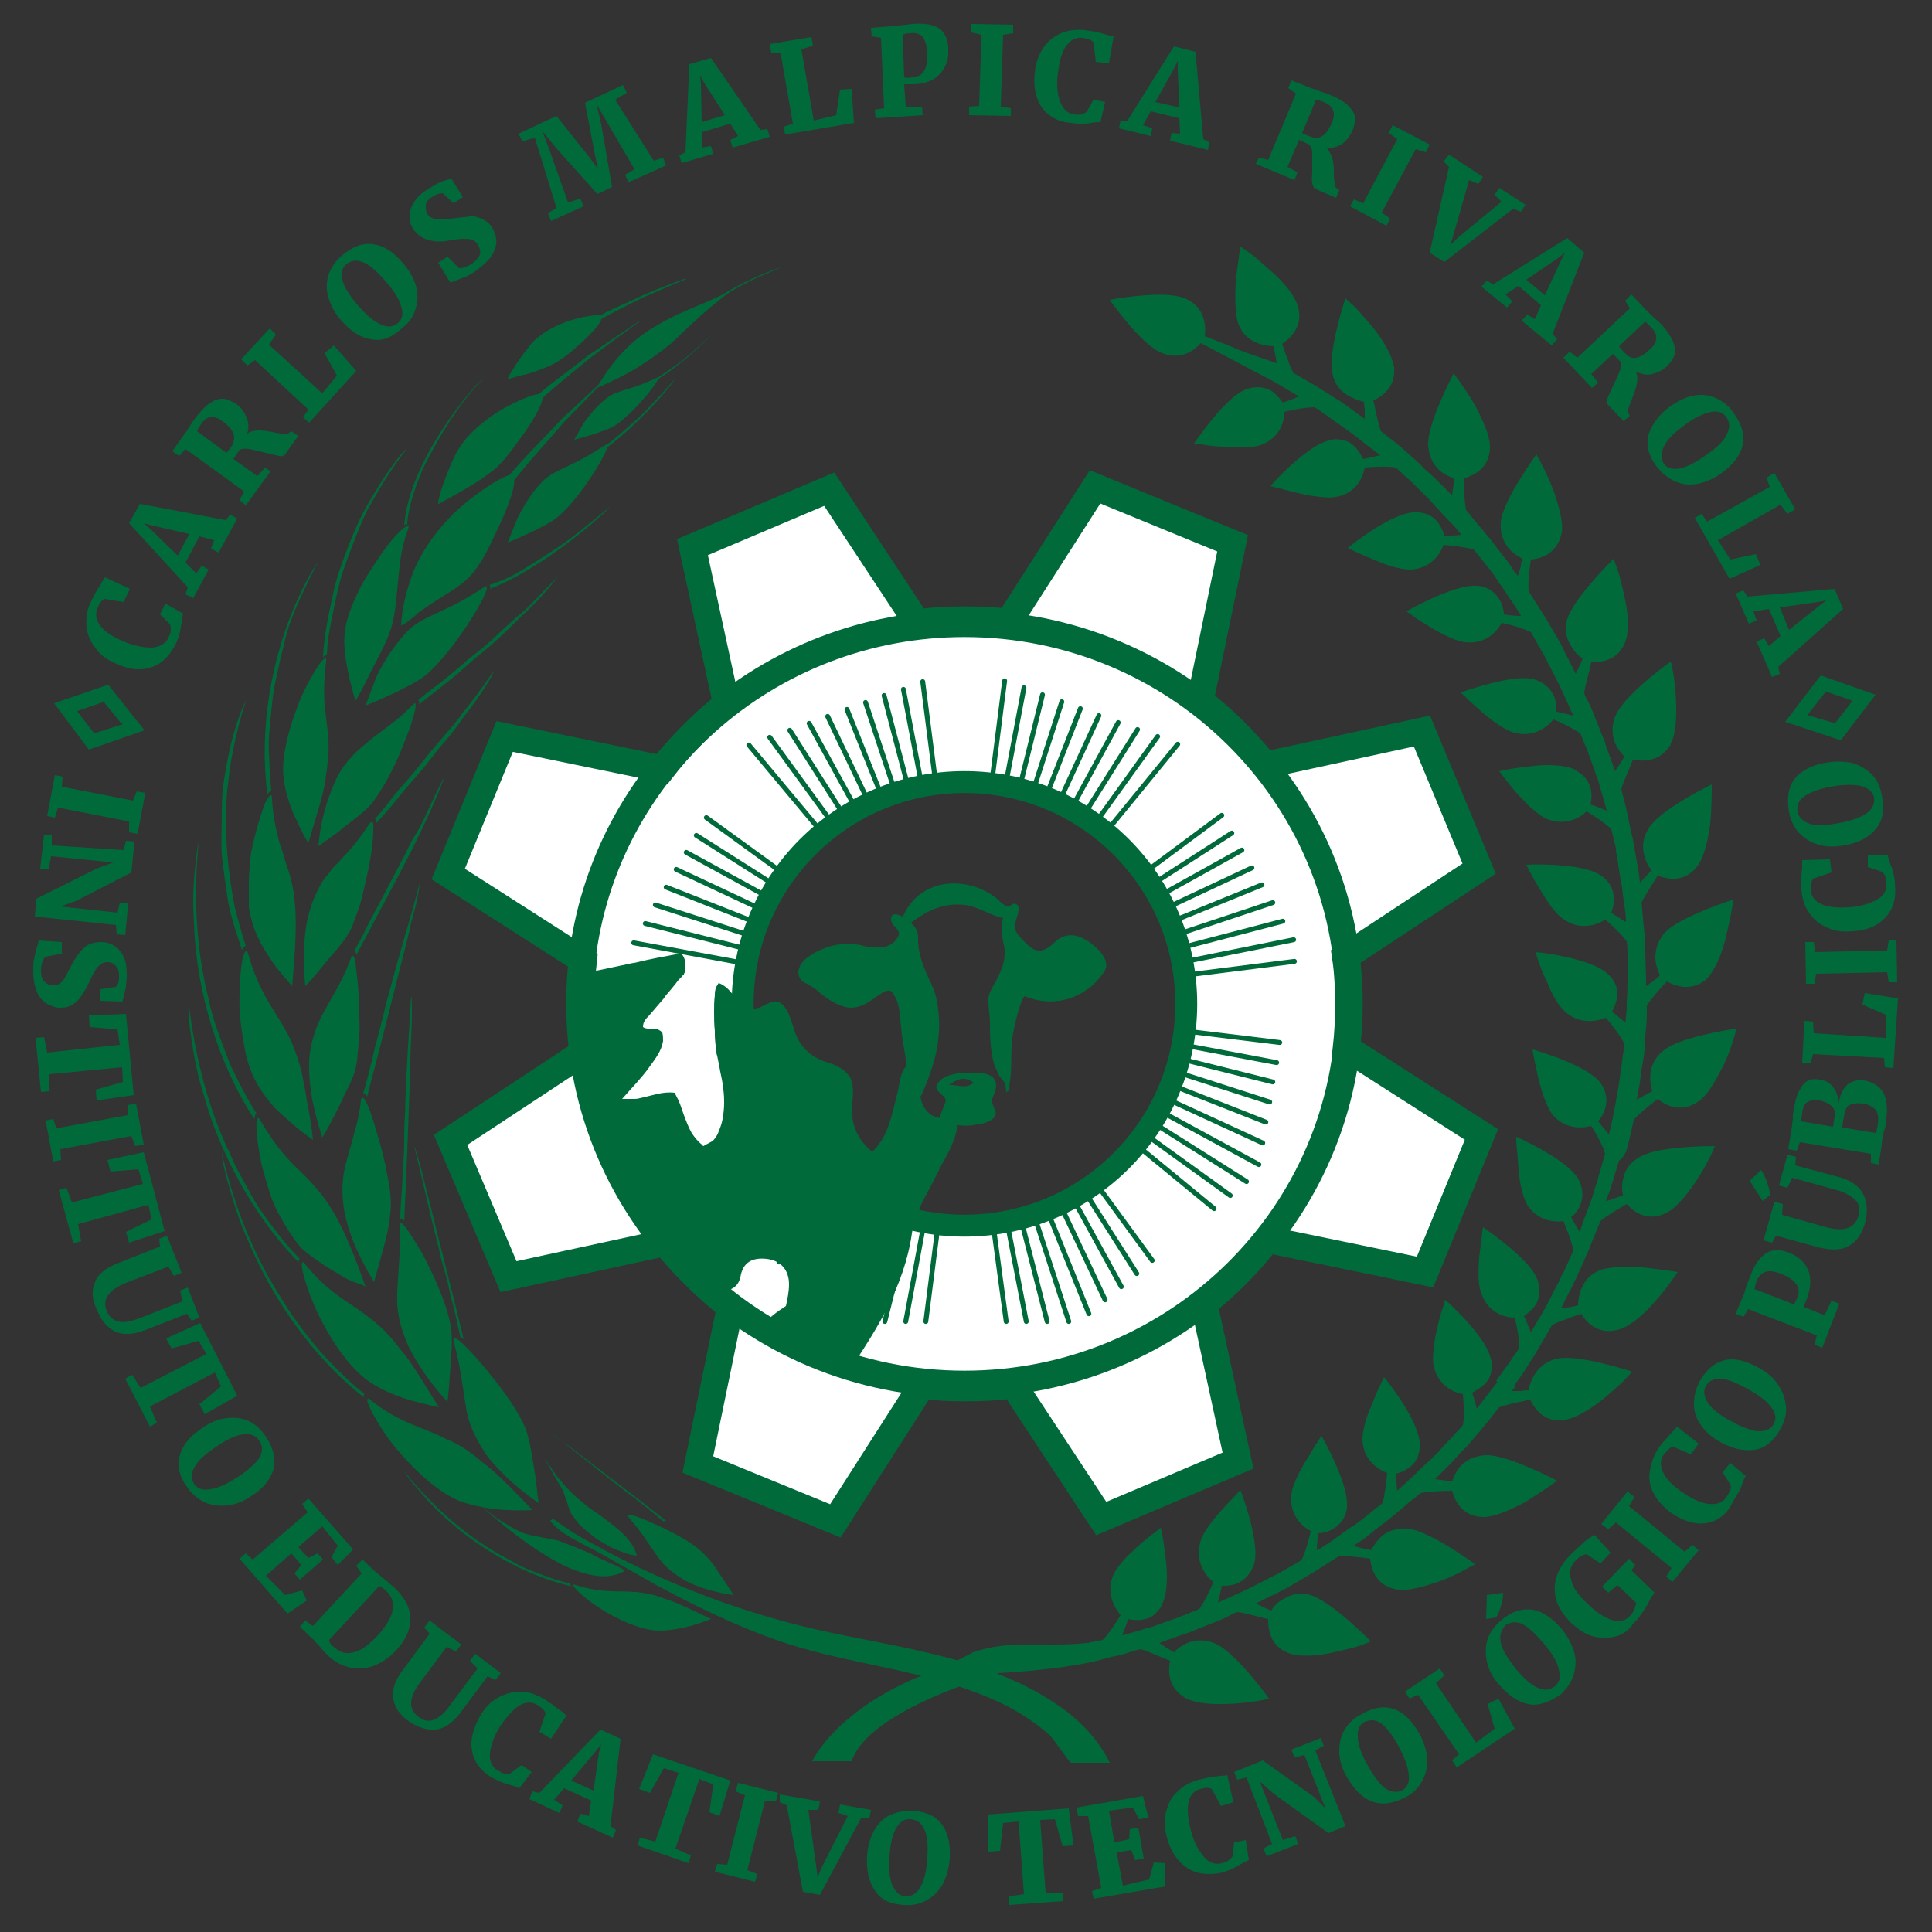 <?xml version="1.0" encoding="utf-8"?>
<!-- Generator: Adobe Illustrator 27.7.0, SVG Export Plug-In . SVG Version: 6.00 Build 0)  -->
<svg version="1.1" id="Capa_1" xmlns="http://www.w3.org/2000/svg" xmlns:xlink="http://www.w3.org/1999/xlink" x="0px" y="0px"
	 viewBox="0 0 250 250" style="enable-background:new 0 0 250 250;" xml:space="preserve">
<rect x="0" y="0" width="250" height="250" fill="#333333" stroke="none"/>
<style type="text/css">
	.st0{display:none;}
	.st1{fill:#FFEB00;}
	.st2{fill:none;stroke:#117554;stroke-width:3.538;stroke-miterlimit:10;}
	.st3{fill:none;stroke:#117554;stroke-width:0.786;stroke-linecap:round;stroke-miterlimit:10;}
	.st4{fill:none;}
	.st5{fill:#010101;}
	.st6{fill:#D5C8C8;}
	.st7{fill:#FEFEFE;}
	.st8{fill:none;stroke:#117554;stroke-width:4.324;stroke-miterlimit:10;}
	.st9{fill:#117554;}
	.st10{fill:#00722A;}
	.st11{fill:none;stroke:#00722A;stroke-width:0.786;stroke-linecap:round;stroke-miterlimit:10;}
	.st12{fill:#FFFFFF;}
	.st13{fill:none;stroke:#006A3A;stroke-width:2.837;stroke-miterlimit:10;}
	.st14{fill:none;stroke:#006A3A;stroke-width:0.63;stroke-linecap:round;stroke-miterlimit:10;}
	.st15{fill:none;stroke:#006A3A;stroke-width:3.468;stroke-miterlimit:10;}
	.st16{fill:#006A3A;}
	.st17{fill:none;stroke:#006A3A;stroke-width:3.374;stroke-miterlimit:10;}
	.st18{fill:none;stroke:#006A3A;stroke-width:0.75;stroke-linecap:round;stroke-miterlimit:10;}
	.st19{fill:none;stroke:#006A3A;stroke-width:4.124;stroke-miterlimit:10;}
	.st20{fill:#021A1A;}
	.st21{fill:#6F7D7D;}
	.st22{fill:#AACBC4;}
	.st23{fill:#042222;}
	.st24{fill:#03624C;}
	.st25{fill:#2CC295;}
	.st26{fill:#006A39;}
	.st27{fill:#4EA72F;}
	.st28{fill:#A4C306;}
	.st29{fill:#D0FF01;}
	.st30{fill:#EAECEB;}
	.st31{fill:#00DF82;}
	.st32{fill:none;stroke:#006A39;stroke-width:3.451;stroke-miterlimit:10;}
	.st33{fill:none;stroke:#006A39;stroke-width:0.767;stroke-linecap:round;stroke-miterlimit:10;}
	.st34{fill:none;stroke:#006A39;stroke-width:4.218;stroke-miterlimit:10;}
	.st35{fill:none;stroke:#006A39;stroke-width:1.758;stroke-miterlimit:10;}
	.st36{fill:none;stroke:#006A39;stroke-width:0.391;stroke-linecap:round;stroke-miterlimit:10;}
	.st37{fill:none;stroke:#006A39;stroke-width:2.149;stroke-miterlimit:10;}
	.st38{fill:#F3F3F3;}
</style>
<g>
	<path class="st12" d="M162.7,160.3l20.3,4.1l7.2-17.7l-17.4-11.2c0.2-1.8,0.3-3.7,0.3-5.6c0-2.1-0.1-4.1-0.4-6.2l17.3-11.4
		l-7.4-17.6l-20.2,4.4c-2.4-3.1-5.2-5.8-8.3-8.2l4.1-20.3l-17.7-7.2l-11.2,17.4c-1.8-0.2-3.7-0.3-5.6-0.3c-2.1,0-4.1,0.1-6.2,0.4
		l-11.4-17.3L88.5,71l4.4,20.2c-3.1,2.4-5.8,5.2-8.2,8.3l-20.3-4.1l-7.2,17.7l17.4,11.2c-0.2,1.8-0.3,3.7-0.3,5.6
		c0,2.1,0.1,4.1,0.4,6.2l-17.3,11.4l7.4,17.6l20.2-4.4c2.4,3.1,5.2,5.8,8.3,8.2l-4.1,20.3l17.7,7.2l11.2-17.4
		c1.8,0.2,3.7,0.3,5.6,0.3c2.1,0,4.1-0.1,6.2-0.4l11.4,17.3l17.6-7.4l-4.4-20.2C157.6,166.2,160.3,163.4,162.7,160.3z M152.3,129.9
		c0,15.8-12.8,28.6-28.6,28.6s-28.6-12.8-28.6-28.6s12.8-28.6,28.6-28.6S152.3,114.2,152.3,129.9z"/>
	<g>
		<circle class="st13" cx="124.8" cy="129.9" r="28.7"/>
		<g>
			<g>
				<line class="st14" x1="121.4" y1="158.4" x2="119.8" y2="171"/>
			</g>
			<g>
				<line class="st14" x1="119.6" y1="158.1" x2="117.2" y2="171"/>
			</g>
			<g>
				<line class="st14" x1="117.8" y1="157.8" x2="114.5" y2="171"/>
			</g>
			<g>
				<line class="st14" x1="116.1" y1="157.3" x2="111.7" y2="171"/>
			</g>
			<g>
				<line class="st14" x1="114.4" y1="156.7" x2="109" y2="170.3"/>
			</g>
			<g>
				<line class="st14" x1="112.7" y1="155.9" x2="106.9" y2="168.5"/>
			</g>
			<g>
				<line class="st14" x1="111.1" y1="155.1" x2="104.8" y2="166.7"/>
			</g>
			<g>
				<line class="st14" x1="109.6" y1="154.2" x2="102.8" y2="165"/>
			</g>
			<g>
				<line class="st14" x1="108.1" y1="153.2" x2="100.8" y2="163.3"/>
			</g>
			<g>
				<line class="st14" x1="106.6" y1="152.1" x2="98.8" y2="161.7"/>
			</g>
			<g>
				<line class="st14" x1="102.8" y1="148.3" x2="92.8" y2="156.7"/>
			</g>
			<g>
				<line class="st14" x1="101.7" y1="146.9" x2="90.7" y2="154.9"/>
			</g>
			<g>
				<line class="st14" x1="100.7" y1="145.4" x2="88.6" y2="153.1"/>
			</g>
			<g>
				<polyline class="st14" points="86.9,151 91,148.7 91.3,148.5 99.7,143.9 				"/>
			</g>
			<g>
				<line class="st14" x1="96.6" y1="124.7" x2="82" y2="122"/>
			</g>
			<g>
				<line class="st14" x1="97" y1="122.9" x2="83.5" y2="119.5"/>
			</g>
			<g>
				<line class="st14" x1="97.5" y1="121.2" x2="84.8" y2="117.1"/>
			</g>
			<g>
				<line class="st14" x1="98.1" y1="119.5" x2="86.2" y2="114.8"/>
			</g>
			<g>
				<line class="st14" x1="98.8" y1="117.8" x2="87.5" y2="112.5"/>
			</g>
			<g>
				<line class="st14" x1="99.6" y1="116.2" x2="88.8" y2="110.3"/>
			</g>
			<g>
				<line class="st14" x1="100.5" y1="114.7" x2="90.1" y2="108.1"/>
			</g>
			<g>
				<line class="st14" x1="101.6" y1="113.2" x2="91.4" y2="105.8"/>
			</g>
			<g>
				<line class="st14" x1="106.5" y1="107.9" x2="96.9" y2="96.4"/>
			</g>
			<g>
				<line class="st14" x1="107.9" y1="106.8" x2="99.6" y2="95.4"/>
			</g>
			<g>
				<line class="st14" x1="109.4" y1="105.8" x2="102.2" y2="94.5"/>
			</g>
			<g>
				<line class="st14" x1="110.9" y1="104.9" x2="104.7" y2="93.6"/>
			</g>
			<g>
				<line class="st14" x1="112.5" y1="104" x2="107.1" y2="92.7"/>
			</g>
			<g>
				<line class="st14" x1="114.2" y1="103.3" x2="109.6" y2="91.8"/>
			</g>
			<g>
				<line class="st14" x1="115.9" y1="102.7" x2="112" y2="90.9"/>
			</g>
			<g>
				<line class="st14" x1="117.6" y1="102.2" x2="114.4" y2="90"/>
			</g>
			<g>
				<line class="st14" x1="119.3" y1="101.8" x2="116.9" y2="89.2"/>
			</g>
			<g>
				<line class="st14" x1="121.1" y1="101.5" x2="119.4" y2="88.2"/>
			</g>
			<g>
				<line class="st14" x1="130" y1="88.1" x2="128.3" y2="101.5"/>
			</g>
			<g>
				<line class="st14" x1="132.5" y1="89" x2="130.1" y2="101.7"/>
			</g>
			<g>
				<line class="st14" x1="134.9" y1="89.9" x2="131.9" y2="102.1"/>
			</g>
			<g>
				<line class="st14" x1="137.4" y1="90.8" x2="133.6" y2="102.6"/>
			</g>
			<g>
				<line class="st14" x1="139.8" y1="91.7" x2="135.3" y2="103.2"/>
			</g>
			<g>
				<line class="st14" x1="142.2" y1="92.6" x2="137" y2="103.9"/>
			</g>
			<g>
				<line class="st14" x1="144.7" y1="93.5" x2="138.6" y2="104.7"/>
			</g>
			<g>
				<line class="st14" x1="147.2" y1="94.4" x2="140.1" y2="105.7"/>
			</g>
			<g>
				<line class="st14" x1="149.8" y1="95.3" x2="141.6" y2="106.7"/>
			</g>
			<g>
				<line class="st14" x1="152.4" y1="96.3" x2="143" y2="107.8"/>
			</g>
			<g>
				<line class="st14" x1="158.1" y1="105.5" x2="148" y2="113"/>
			</g>
			<g>
				<line class="st14" x1="159.4" y1="107.8" x2="149" y2="114.5"/>
			</g>
			<g>
				<line class="st14" x1="160.7" y1="110" x2="149.9" y2="116"/>
			</g>
			<g>
				<line class="st14" x1="162" y1="112.3" x2="150.7" y2="117.6"/>
			</g>
			<g>
				<line class="st14" x1="163.3" y1="114.5" x2="151.5" y2="119.3"/>
			</g>
			<g>
				<line class="st14" x1="164.7" y1="116.8" x2="152.1" y2="121"/>
			</g>
			<g>
				<line class="st14" x1="166" y1="119.2" x2="152.6" y2="122.7"/>
			</g>
			<g>
				<line class="st14" x1="167.4" y1="121.6" x2="153" y2="124.5"/>
			</g>
			<g>
				<line class="st14" x1="167.5" y1="124.4" x2="153.3" y2="126.2"/>
			</g>
			<g>
				<line class="st14" x1="165.6" y1="134.9" x2="153.3" y2="133.4"/>
			</g>
			<g>
				<line class="st14" x1="165.2" y1="137.5" x2="153" y2="135.2"/>
			</g>
			<g>
				<line class="st14" x1="164.7" y1="140" x2="152.7" y2="137"/>
			</g>
			<g>
				<line class="st14" x1="164.3" y1="142.6" x2="152.2" y2="138.7"/>
			</g>
			<g>
				<line class="st14" x1="163.8" y1="145.2" x2="151.6" y2="140.4"/>
			</g>
			<g>
				<line class="st14" x1="163.4" y1="147.9" x2="150.8" y2="142.1"/>
			</g>
			<g>
				<line class="st14" x1="162.9" y1="150.7" x2="150" y2="143.7"/>
			</g>
			<g>
				<line class="st14" x1="161.3" y1="152.9" x2="149.1" y2="145.2"/>
			</g>
			<g>
				<line class="st14" x1="159.2" y1="154.7" x2="148.1" y2="146.7"/>
			</g>
			<g>
				<line class="st14" x1="157.1" y1="156.4" x2="147" y2="148.1"/>
			</g>
			<g>
				<line class="st14" x1="149.1" y1="163.1" x2="141.8" y2="153.1"/>
			</g>
			<g>
				<line class="st14" x1="147.1" y1="164.8" x2="140.3" y2="154.1"/>
			</g>
			<g>
				<line class="st14" x1="145.1" y1="166.5" x2="138.8" y2="155"/>
			</g>
			<g>
				<line class="st14" x1="143" y1="168.2" x2="137.2" y2="155.9"/>
			</g>
			<g>
				<line class="st14" x1="140.9" y1="170" x2="135.5" y2="156.6"/>
			</g>
			<g>
				<line class="st14" x1="138.3" y1="171" x2="133.8" y2="157.2"/>
			</g>
			<g>
				<line class="st14" x1="135.5" y1="171" x2="132.1" y2="157.7"/>
			</g>
			<g>
				<line class="st14" x1="132.8" y1="171" x2="130.3" y2="158.1"/>
			</g>
			<g>
				<line class="st14" x1="130.2" y1="171" x2="128.5" y2="158.4"/>
			</g>
		</g>
		<path class="st15" d="M164,160.4l20.4,4.2l7.3-17.8l-17.5-11.2c0.2-1.8,0.3-3.7,0.3-5.6c0-2.1-0.1-4.2-0.4-6.2l17.3-11.4L184,94.6
			L163.7,99c-2.5-3.1-5.3-5.9-8.4-8.3l4.2-20.4l-17.8-7.3l-11.2,17.5c-1.8-0.2-3.7-0.3-5.6-0.3c-2.1,0-4.2,0.1-6.2,0.4l-11.4-17.3
			l-17.7,7.5l4.4,20.3c-3.1,2.5-5.9,5.3-8.3,8.4l-20.4-4.2L58,113.1l17.5,11.2c-0.2,1.8-0.3,3.7-0.3,5.6c0,2.1,0.1,4.2,0.4,6.2
			l-17.3,11.4l7.5,17.7l20.3-4.4c2.5,3.1,5.3,5.9,8.4,8.3l-4.2,20.4l17.8,7.3l11.2-17.5c1.8,0.2,3.7,0.3,5.6,0.3
			c2.1,0,4.2-0.1,6.2-0.4l11.4,17.3l17.7-7.5l-4.4-20.3C158.8,166.3,161.6,163.5,164,160.4z"/>
		<path class="st15" d="M75.3,124.3c2.8-24.5,23.9-43.6,49.5-43.6c27.5,0,49.8,22,49.8,49.2s-22.3,49.2-49.8,49.2S75,157.1,75,129.9
			C75,128,75.1,126.2,75.3,124.3"/>
		<g>
			<path class="st16" d="M77.2,50.2c4.6-1.9,7.2-3.8,9.7-5.8c2.3-2.2,4.5-4.4,7.9-6.9l0,0c-3.7,1.9-6.8,2.8-9.6,4.5
				C82.3,43.6,79.7,45.9,77.2,50.2"/>
			<path class="st16" d="M71.2,196.8c1.4,1.8,4.3,3,6.3,4.1c2.5,1.4,5.1,2.9,7.6,4.3c5,2.7,10.2,5.2,15.6,7.1
				c7.5,2.6,15.5,3.4,23,5.8c3,1,5.9,2.1,8.6,3.8c1.3,0.8,2.5,1.7,3.6,2.7c0.4,0.4,2.5,3.5,2.7,3.5c1.7,0,3.3,0,5,0
				c-1.3-2.7-3.4-5-5.8-6.8c-9.3-6.9-21.5-8-32.4-10.5c-7.8-1.8-15.4-4.5-22.6-7.9c-2.9-1.4-5.8-2.9-8.5-4.5
				c-0.2-0.1-2.8-1.9-2.8-1.9C71.6,196.5,71.2,196.8,71.2,196.8z"/>
			<path class="st16" d="M39.5,163.6c-0.9-1.2-0.4,1.7,1.2,5.4c1.6,3.7,4.4,8,7.1,9.8c1.6,1.1,3.8,2,5.7,2.5
				c1.9,0.5,3.3,0.8,3.3,0.8c-2.1-3.3-3.5-5.8-5-7.5c-1.3-1.8-2.6-3-3.9-4C45.5,168.6,42.7,167.6,39.5,163.6L39.5,163.6z"/>
			<path class="st16" d="M51.7,158.6c0.2,4.5-0.4,7.1-0.3,10.2c0.1,1.5,0.5,3.2,1.4,5.3c1,2,2.5,4.5,5.1,7.3c0,0,0.2-1.5,0.3-3.3
				c0.1-1.8,0.4-4.2,0.2-5.9c-0.3-2.9-2.1-6.8-3.7-9.9C53,159.4,51.6,157.3,51.7,158.6L51.7,158.6z"/>
			<path class="st16" d="M38.8,162.9c-1.5-1.5-3-3.4-4.6-5.6c-0.8-1.1-1.5-2.3-2.2-3.6c-0.7-1.3-1.5-2.6-2.1-4.1
				c-2.8-5.7-4.7-12.7-5.5-20.1c0,0.2-0.1,1.5,0.2,3.7c0.3,2.2,0.7,5.2,1.8,8.6c1.9,6.9,6.1,15.3,12.3,21.6
				C38.6,163.3,38.6,163,38.8,162.9L38.8,162.9z"/>
			<path class="st16" d="M51.8,157.7c0.2-0.1,0.4,0.1,0.5,0.3c0.4-7.8,0.6-14.8,0.8-20.1c0-2.6,0.2-4.8,0.2-6.4c0-1.6,0-2.5-0.1-2.6
				c-0.3,5.2-0.7,10.5-0.8,15.5c-0.1,1.3-0.1,2.5-0.1,3.6c0,1.2-0.1,2.4-0.2,3.5C52.1,153.7,51.8,155.8,51.8,157.7L51.8,157.7z"/>
			<path class="st16" d="M48,181.2c-1.2-1,0,1.8,2.3,5c2.4,3.2,6.1,6.8,9.1,8c1.8,0.7,4.2,1.1,6.1,1.2c2,0.1,3.4,0,3.4,0
				c-2.7-2.8-4.7-4.9-6.5-6.2c-1.7-1.5-3.2-2.4-4.7-3C54.9,184.7,51.9,184.3,48,181.2L48,181.2z"/>
			<path class="st16" d="M58.7,173.6c1.2,4.3,1.2,7,1.9,10c0.5,1.5,1.2,3,2.5,4.9c1.4,1.7,3.4,3.8,6.6,6c0,0-0.2-1.5-0.4-3.3
				c-0.3-1.8-0.6-4.1-1.1-5.8c-0.9-2.7-3.6-6.2-5.8-8.8C60.2,174,58.4,172.3,58.7,173.6L58.7,173.6z"/>
			<path class="st16" d="M47.2,180.4c-1.7-1.3-3.4-3-5.3-5c-0.9-1-1.8-2.1-2.7-3.3c-0.9-1.2-1.8-2.4-2.6-3.8
				c-3.5-5.3-6.3-12-7.9-19.2c0,0.2,0.1,1.5,0.7,3.6c0.6,2.1,1.4,5.1,2.9,8.3c2.8,6.6,7.9,14.5,14.9,19.9
				C47,180.7,47,180.4,47.2,180.4L47.2,180.4z"/>
			<path class="st16" d="M59.6,173.1c0.1-0.1,0.2,0,0.4,0.2c-1.6-6.7-3.2-12.7-4.3-17.3c-0.6-2.2-1-4.1-1.4-5.5
				c-0.4-1.3-0.6-2.1-0.7-2.2c1.1,4.5,2.1,9.1,3.2,13.3c0.2,1.1,0.5,2.1,0.8,3.1c0.3,1,0.5,2,0.7,3
				C58.9,169.7,59.2,171.5,59.6,173.1L59.6,173.1z"/>
			<path class="st16" d="M74.5,205.1c-1-0.4,0.4,1.2,2.8,2.8c2.4,1.6,5.7,3.1,8,3.1c1.4,0,3-0.3,4.4-0.7c1.3-0.4,2.3-0.8,2.3-0.8
				c-2.5-1.2-4.3-2.1-5.9-2.6c-1.5-0.6-2.7-0.8-3.9-0.9C80,205.8,77.9,206.2,74.5,205.1L74.5,205.1z"/>
			<path class="st16" d="M81.4,196.4c2.1,2.4,2.9,4.1,4.3,5.8c0.7,0.8,1.7,1.6,3.1,2.4c1.4,0.7,3.3,1.4,6.1,1.8c0,0-0.5-0.9-1.3-2
				c-0.7-1.1-1.6-2.5-2.5-3.3c-1.4-1.5-4.2-2.9-6.4-3.9C82.5,196.2,80.8,195.6,81.4,196.4L81.4,196.4z"/>
			<path class="st16" d="M73.8,204.9c-1.5-0.3-3.1-0.9-4.9-1.6c-0.9-0.3-1.8-0.8-2.7-1.3c-0.9-0.5-1.9-1-2.8-1.6
				c-3.8-2.3-7.7-5.8-11-9.9c0,0.1,0.5,0.9,1.6,2.1c1,1.2,2.4,2.8,4.4,4.5c3.8,3.3,9.5,6.8,15.7,8.2C73.8,205.2,73.7,205,73.8,204.9
				L73.8,204.9z"/>
			<path class="st16" d="M85.9,196.9c0-0.1,0.1-0.1,0.3-0.1c-3.8-3-7.4-5.7-10-7.7c-1.3-1-2.4-1.9-3.2-2.4c-0.8-0.6-1.3-0.9-1.3-1
				c2.6,2,5.1,4.1,7.6,6c0.6,0.5,1.2,0.9,1.8,1.4c0.6,0.4,1.2,0.9,1.7,1.3C84,195.3,85,196.2,85.9,196.9L85.9,196.9z"/>
			<path class="st16" d="M39,161.5c1.4,1.3,3.5,2.6,5.2,3.6c0.8,0.5,1.6,0.8,2.2,1c0.6,0.2,0.9,0.4,0.9,0.4
				c-2.6-7.4-4.4-10.6-6.6-13c-1-1.2-2.2-2.2-3.4-3.5c-1.2-1.3-2.3-2.8-3.6-5c-0.7-1.3-0.7,1.6,0.1,5.5c0.5,1.9,1.1,4.2,2,6.1
				C36.9,158.6,37.9,160.3,39,161.5L39,161.5z"/>
			<path class="st16" d="M48.4,165.9c0,0,0.4-1.4,0.9-3.2c0.5-1.8,1.1-4,1.2-5.7c0.2-1.5,0-3.2-0.4-5c-0.3-1.8-0.8-3.7-1.3-5.3
				c-0.9-3.3-1.9-5.6-2.1-4.3c-0.2,2.2-0.8,3.9-1.2,5.5c-0.4,1.5-0.9,2.9-1.1,4.5C44.1,155.4,44.4,159.3,48.4,165.9L48.4,165.9z"/>
			<path class="st16" d="M33.2,144.1c-1.1-1.7-2.2-3.8-3.4-6.3c-0.5-1.3-1-2.6-1.5-4c-0.5-1.4-1-2.9-1.3-4.5
				c-1.6-6.2-2-13.4-1.3-20.2c-0.1,0.1-0.3,1.4-0.5,3.6c-0.1,1.1-0.2,2.3-0.2,3.8c0,1.4,0.1,3.1,0.2,4.8c0.5,7,2.8,16,7.7,23.5
				C33,144.4,33,144.1,33.2,144.1L33.2,144.1z"/>
			<path class="st16" d="M47.5,141.9c2-7.5,3.6-14.1,4.9-19.1c0.3-1.2,0.6-2.4,0.8-3.4c0.3-1,0.5-1.9,0.7-2.6
				c0.3-1.5,0.4-2.4,0.4-2.5c-1.2,4.7-2.8,9.6-4,14.4c-0.4,1.2-0.6,2.4-0.9,3.5c-0.3,1.2-0.6,2.3-0.9,3.4c-0.5,2.2-1,4.2-1.5,5.9
				C47.2,141.4,47.4,141.7,47.5,141.9L47.5,141.9z"/>
			<path class="st16" d="M32.1,123.4c-0.2-0.7-0.4-0.4-0.7,0.6c-0.2,1-0.4,2.8-0.4,4.8c-0.1,2,0.2,4.3,0.6,6.5
				c0.3,2.1,1.1,4.1,2,5.5c0.5,0.8,1.2,1.7,1.9,2.5c0.8,0.8,1.6,1.5,2.3,2.1c1.5,1.3,2.7,2.1,2.7,2.1c-0.2-1.9-0.5-3.6-0.8-5.1
				c-0.2-1.5-0.5-2.7-0.7-3.8c-0.6-2.2-1.2-3.8-2-5.2C35.4,130.5,33.5,128.4,32.1,123.4L32.1,123.4z"/>
			<path class="st16" d="M41.7,147.2c0,0,0.8-1.3,1.6-2.9c0.4-0.8,0.9-1.7,1.3-2.7c0.5-0.9,0.9-1.8,1.2-2.6c0.5-1.4,0.5-3.1,0.7-5
				c0.1-1.8-0.1-3.7-0.1-5.4c-0.1-1.7-0.3-3.1-0.4-4c-0.1-0.9-0.4-1.2-0.6-0.6c-1.5,4.1-3.4,6.2-4.5,9.1c-0.5,1.5-1,3.1-0.9,5.4
				c0,1.1,0.2,2.4,0.4,3.8C40.7,143.7,41.1,145.3,41.7,147.2L41.7,147.2z"/>
			<path class="st16" d="M31.8,122.4c0,0-0.6-1.8-1.4-4.9c-0.6-3.1-1.3-7.5-1.1-12.5c0-1,0-1.9,0.1-2.7c0.1-0.8,0.2-1.6,0.3-2.6
				c0.3-1.9,0.7-4.5,2.1-9c-0.2,0.3-1.8,3.7-2.7,9.6c-0.3,1.5-0.4,3.1-0.4,4.8c0,1.7-0.1,3.6,0,5.5c0.2,1.9,0.5,4,0.8,6
				c0.4,2.1,1.1,4.2,1.8,6.3C31.5,122.7,31.6,122.4,31.8,122.4L31.8,122.4z"/>
			<path class="st16" d="M45.8,123.1c0.2,0,0.3,0.2,0.3,0.5c3.6-6.8,6.5-12.1,8.4-16.1c1.9-4,2.9-6.5,2.9-6.8
				c-1.6,3.1-2.3,4.9-3,6.2c-0.3,0.6-0.7,1.2-1,1.7c-0.3,0.6-0.6,1.1-0.9,1.8c-1.8,3.4-3.4,6.5-4.7,8.9
				C46.7,121.6,45.8,123.1,45.8,123.1L45.8,123.1z"/>
			<path class="st16" d="M32.8,119.9c0.6,1.8,1.8,3.7,2.9,5.2c1.2,1.5,2.1,2.5,2.1,2.5c0.7-7.5,0.6-11-0.2-14
				c-0.2-0.8-0.5-1.5-0.7-2.2c-0.2-0.7-0.4-1.5-0.7-2.2c-0.4-1.6-0.9-3.4-1-5.9c0-0.7-0.3-0.5-0.8,0.4c-0.4,0.9-0.9,2.5-1.4,4.4
				c-0.2,0.9-0.5,1.9-0.6,3c-0.1,1.1-0.2,2.1-0.2,3.2c0,1,0,2.1,0,3C32.3,118.3,32.6,119.1,32.8,119.9L32.8,119.9z"/>
			<path class="st16" d="M39.5,127.6c0,0,1-1,2.1-2.4c1.1-1.4,2.7-3,3.5-4.4c0.4-0.6,0.6-1.3,0.9-2.1c0.3-0.8,0.6-1.6,0.8-2.4
				c0.2-0.9,0.4-1.7,0.6-2.6c0.2-0.9,0.4-1.7,0.5-2.5c0.3-1.6,0.4-3,0.4-3.9c0.1-0.9-0.1-1.2-0.5-0.7c-1.2,1.8-2.2,3.1-3.3,4.2
				c-0.5,0.6-1,1.1-1.5,1.6c-0.4,0.6-0.9,1.1-1.3,1.7C40.2,116.7,38.8,120.2,39.5,127.6L39.5,127.6z"/>
			<path class="st16" d="M35.1,102.3c0,0-0.2-1.8-0.3-4.9c-0.1-1.5,0.1-3.3,0.3-5.3c0.1-1,0.2-2.1,0.4-3.2c0.2-1.1,0.5-2.2,0.7-3.3
				c0.5-1.9,0.7-3.1,1.3-4.9c0.6-1.7,1.6-4,3.6-7.9c-0.2,0.2-2.2,3.2-4.1,8.5c-1.8,5.3-3.5,12.9-2.4,21.5
				C34.8,102.5,35,102.3,35.1,102.3L35.1,102.3z"/>
			<path class="st16" d="M48.5,106c0.2,0,0.2,0.3,0.2,0.5c1.3-1.4,2.4-2.7,3.4-4c1.1-1.3,2.1-2.4,3.1-3.6c0.4-0.6,0.9-1.1,1.3-1.7
				c0.4-0.5,0.9-1.1,1.3-1.5c0.8-1,1.5-1.9,2.1-2.8c2.7-3.4,4-5.8,4-6.1c-1.9,2.8-3.1,4.3-4,5.4c-0.8,1.2-1.5,1.9-2.5,3.1
				c-0.6,0.7-1.2,1.4-1.8,2.1c-0.5,0.7-1.1,1.4-1.6,2c-1,1.3-2.1,2.4-2.9,3.4C49.6,104.8,48.5,106,48.5,106L48.5,106z"/>
			<path class="st16" d="M39.9,109.1c1-3.5,1.9-6,2.2-8.1c0.3-2.1,0.5-3.7,0.4-5.2c-0.1-1.5-0.3-2.9-0.5-4.5
				c-0.1-1.6-0.1-3.3,0.2-5.7c0.2-1.4-1.4,0.8-3,4.1c-1.5,3.4-2.9,8-2.5,11c0.2,1.8,0.9,3.9,1.7,5.5C39.2,108,39.9,109.1,39.9,109.1
				L39.9,109.1z"/>
			<path class="st16" d="M53.4,91.2c-1.4,1.5-2.8,2.5-4,3.4c-1.2,0.9-2.2,1.7-3.3,2.7c-1,1-2.1,2.2-2.9,4.2c-0.8,1.9-1.7,4.4-2,8
				c0,0,1.1-0.8,2.5-1.8c1.3-1.1,3.1-2.3,4.2-3.5c1.7-2,3.5-5.6,4.6-8.6C53.7,92.6,54.2,90.3,53.4,91.2L53.4,91.2z"/>
			<path class="st16" d="M42.3,84.8c0,0,0-1.8,0.6-4.6c0.3-1.4,0.6-3.1,1.1-5c0.5-1.8,1.3-3.8,2.1-5.9c0.7-1.7,1.1-2.8,2-4.3
				c0.9-1.5,2-3.6,4.5-6.9c-0.3,0.1-2.5,2.7-5.1,7.3c-1.3,2.3-2.5,5.3-3.6,8.5c-0.6,1.7-0.9,3.5-1.3,5.3c-0.4,1.9-0.7,3.8-0.8,5.9
				C41.9,84.9,42.2,84.7,42.3,84.8L42.3,84.8z"/>
			<path class="st16" d="M54.1,90.6c0.2,0.1,0.2,0.3,0.1,0.6c1.4-1.2,2.8-2.2,4-3.2c1.3-1,2.4-2.1,3.5-3c2.3-1.8,4.1-3.6,5.6-5.1
				c3.2-2.9,4.7-5.1,4.9-5.3c-2.4,2.4-3.6,3.8-4.7,4.7c-1.1,0.9-1.8,1.6-2.9,2.6c-1.3,1.3-2.7,2.4-4,3.4c-1.2,1.1-2.3,2-3.3,2.8
				C55.3,89.6,54.1,90.6,54.1,90.6L54.1,90.6z"/>
			<path class="st16" d="M44.6,82c-0.2,1.7,0.2,3.9,0.6,5.7c0.4,1.7,0.8,3,0.8,3s0.9-1.5,1.9-3.6c1-2,2.4-4.4,2.9-6.5
				c0.4-1.7,0.5-3.3,0.7-5.3c0.2-1.9,0.3-4.2,1.3-6.8c0.5-1.3-1.6,0.4-3.6,3.4c-1,1.5-2.2,3.2-3,5C45.3,78.8,44.7,80.6,44.6,82
				L44.6,82z"/>
			<path class="st16" d="M47.3,91.3c0,0,1.3-0.5,2.8-1.2c1.5-0.7,3.4-1.6,4.7-2.5c4.1-3.2,9.8-13,7.8-11.6c-2.1,1.4-3.8,2.3-5.6,3.1
				c-1.7,0.8-3.3,1.5-4.4,2.7c-1.4,1.5-3,3.8-3.9,5.8C47.9,89.7,47.3,91.3,47.3,91.3L47.3,91.3z"/>
			<path class="st16" d="M65.7,70.2c0,0,1-0.4,2.3-1c1.3-0.6,2.8-1.3,3.9-2.1c3.4-2.6,8-10.6,6.4-9.5c-1.7,1.1-3.1,1.9-4.6,2.6
				c-1.4,0.7-2.7,1.2-3.6,2.2c-1.2,1.2-2.4,3.1-3.2,4.8C66.2,68.9,65.7,70.2,65.7,70.2L65.7,70.2z"/>
			<path class="st16" d="M51.9,81c0,0,0,0,0.1-0.1c0.1-0.1,0.6-0.3,0.8-0.5c0.4-0.3,0.9-0.7,1.3-1.1c1-0.7,2-1.4,3-2
				c0.9-0.6,1.8-1.1,2.7-1.8c2.4-1.9,3.6-5,4.9-7.7c1.2-2.6,2-5,1.8-5.6c2-2.6,4.3-5,6.4-7.5c2.3-2.4,4.6-4.7,6.9-7.1l-0.2,0.2
				l0.2-0.2c-2.4,2.2-4.8,4.5-7.2,6.7c-2.2,2.4-4.6,4.7-6.7,7.2c-0.7,0.1-2.9,1.4-5.2,3.2c-3,2.4-5.5,5.4-7.1,9
				C52.7,76,52,78.5,51.9,81z"/>
			<path class="st16" d="M56.7,65.2C56.7,65.2,56.7,65.1,56.7,65.2C56.8,65.2,56.7,65.2,56.7,65.2c0.1,0,0.3-0.1,0.8-0.4
				c0.5-0.3,1.1-0.6,1.8-1c1.4-0.8,3.1-1.8,4.2-2.7c1.6-1.1,3.1-3.4,4.5-5.3c1.3-1.9,2.3-3.8,2.2-4.3c2-1.8,4.1-3.5,6.2-5.2
				c2.1-1.6,4.3-3.2,6.5-4.8l-0.2,0.1l0.1-0.1c-2.2,1.5-4.5,3-6.7,4.5c-2.1,1.7-4.3,3.2-6.4,5c-0.6,0-2.5,0.7-4.6,1.9
				c-2.1,1.2-4.3,3-5.5,4.8c-0.9,1.3-1.6,3.2-2.2,4.8c-0.3,0.8-0.5,1.5-0.6,2C56.7,64.8,56.7,65.2,56.7,65.2L56.7,65.2z"/>
			<path class="st16" d="M52.5,67.8c0.1,0,0.2,0.1,0.2,0.1c0-1.3,0.6-3.9,2-7.2c1.6-3.2,3.9-7.5,7.7-11.6C62.1,49.1,53,59,52.3,68
				C52.3,68,52.4,67.9,52.5,67.8L52.5,67.8z"/>
			<path class="st16" d="M63.4,76.2c7.4-2.9,15.3-10.2,15.5-10.6c-4.4,3.6-5.4,4.4-7.6,5.8c-2.6,1.7-4.5,2.9-5.9,3.5
				c-1.4,0.6-2.1,0.8-2.1,0.8C63.5,75.8,63.5,76,63.4,76.2L63.4,76.2z"/>
			<path class="st16" d="M76,59.6c5.6-3.2,11.2-10.1,11.3-10.5c-3.1,3.4-3.8,4.2-5.4,5.6c-1.9,1.7-3.3,2.9-4.4,3.5
				c-1,0.7-1.6,0.9-1.6,0.9C76,59.2,76,59.4,76,59.6L76,59.6z"/>
			<path class="st16" d="M74.3,56.9c0,0,0.8-0.2,1.8-0.5c1-0.3,2.2-0.7,3.1-1.1c2.8-1.6,7-7.1,5.8-6.4c-1.4,0.6-2.5,1.1-3.7,1.4
				c-1.1,0.4-2.1,0.6-2.9,1.3c-1,0.8-2.1,2-2.9,3.2C74.8,56,74.3,56.9,74.3,56.9L74.3,56.9z"/>
			<path class="st16" d="M65.7,49C65.7,49,65.7,48.9,65.7,49C65.7,49,65.7,49,65.7,49c0,0,0.3,0,0.6-0.1c0.4-0.1,0.9-0.3,1.5-0.4
				c1.2-0.3,2.6-0.8,3.6-1.3c1.3-0.6,2.8-1.9,4.1-3.1c1.3-1.2,2.3-2.4,2.3-2.8c1.7-1,3.6-1.9,5.4-2.8c1.8-0.8,3.7-1.6,5.6-2.4
				l-0.1,0l0.1-0.1c-1.9,0.7-3.8,1.4-5.6,2.2c-1.8,0.9-3.7,1.6-5.5,2.6c-0.4-0.1-2,0.1-3.7,0.6c-1.7,0.5-3.6,1.5-4.8,2.6
				c-0.8,0.8-1.7,2.1-2.4,3.1c-0.3,0.5-0.6,1-0.8,1.3C65.8,48.7,65.7,49,65.7,49L65.7,49z"/>
			<path class="st16" d="M82.9,50.3c4.4-2,9-6.8,9.2-7c-2.6,2.4-3.2,2.9-4.4,3.8c-1.6,1.1-2.7,1.9-3.5,2.3c-0.8,0.4-1.3,0.6-1.3,0.6
				C83,50,83,50.1,82.9,50.3L82.9,50.3z"/>
			<path class="st16" d="M90.9,40c3.7-3.2,9.9-5.4,10.2-5.4c-3.2,1.3-3.9,1.7-5.3,2.4c-1.7,1-2.9,1.6-3.6,2.2
				c-0.7,0.6-1.1,0.9-1.1,0.9C91.1,40,91,40,90.9,40L90.9,40z"/>
			<path class="st16" d="M72.8,192.8c-0.3-0.6-1-1.6-1.5-2.6c-0.5-0.9-0.9-1.6-0.7-1.4c0.4,0.8,1,1.5,1.5,2.3
				c0.6,0.7,1.1,1.3,1.7,1.9c0.6,0.6,1.2,1.1,1.8,1.6c0.3,0.2,0.6,0.5,0.9,0.7c0.3,0.2,0.6,0.4,0.9,0.6c2.3,1.7,4.3,3.1,5,5.3
				c0.1,0.2-1,0-2.2-0.5c-0.6-0.2-1.2-0.5-1.7-0.8c-0.5-0.3-0.9-0.5-1.2-0.7c-0.6-0.4-1-0.8-1.4-1.1c-0.4-0.3-0.7-0.6-1-0.9
				c-0.5-0.6-0.8-1.1-1.1-1.5C73.5,194.8,73.3,194.1,72.8,192.8L72.8,192.8z"/>
			<path class="st16" d="M67.5,198.3c0.8,0.3,1.4,0.4,1.9,0.5c0.5,0.1,1,0.2,1.6,0.3s1.2,0.2,1.9,0.5c0.4,0.2,0.8,0.3,1.3,0.5
				c0.5,0.2,1.1,0.5,1.7,0.7c0.3,0.1,0.7,0.3,1.2,0.6c0.5,0.3,1.2,0.5,1.7,0.8c1.2,0.5,2.2,1,2,1.1c-2.1,1.2-4.8,0.7-8-0.8
				c-3.1-1.6-6.6-4.1-10.3-7.4c-0.2-0.2,0.6,0.5,1.7,1.3C65.4,197.2,66.8,198,67.5,198.3L67.5,198.3z"/>
		</g>
		<g>
			<path class="st16" d="M210.7,148c0.4-1.6,0.7-3.1,0.7-3.1c0.7-0.8,2.1-1.9,3.1-2.7c0.9,0.7,2.9,2,5.3,0.3
				c1.2-0.8,2.2-2.7,3.2-4.6c0.9-1.9,1.5-3.9,1.7-4.8c-1.5,0.2-7.4,1.2-9.4,2.8c-2.3,1.8-1.8,4.2-1.5,5.3c-0.6,0.3-1.3,0.7-2,1.1
				c0,0,0.2-1.1,0.4-2.2c0.1-1.1,0.3-2.2,0.3-2.2s0.1-0.5,0.2-1.2c0.1-0.7,0.2-1.7,0.2-2.7c0.1-1,0.2-2,0.2-2.7c0-0.7,0-1.2,0-1.2
				c0.6-0.9,1.8-2.3,2.6-3.1c0.9,0.5,3,1.4,5-0.2c0.1-0.1,0.2-0.2,0.3-0.3c0.9-1,1.8-3,2.3-5.1c0.5-2.1,0.9-4.1,1-5
				c-1.5,0.5-7.1,2.4-8.9,4.3c-0.9,1.1-1.2,2.2-1.2,3.2c0,1,0.4,1.8,0.6,2.3c-0.2,0.2-0.4,0.4-0.7,0.6c-0.3,0.3-0.7,0.5-1.1,0.8
				l0-0.8l-0.1-3.6l0,0c0,0,0-0.4,0-1c0-0.6-0.1-1.4-0.2-2.2c-0.1-0.8-0.1-1.6-0.2-2.2c0-0.6-0.1-1-0.1-1c0.5-1,1.5-2.5,2.1-3.5
				c1.1,0.4,3.4,1.1,5.2-1.3c0.8-1.1,1.3-3.2,1.6-5.4c0.2-2.1,0.2-4.2,0.2-5.1c-1.4,0.7-6.7,3.4-8.1,5.6c-0.8,1.2-0.9,2.3-0.7,3.3
				c0.2,1,0.6,1.7,1,2.2c-0.4,0.5-1,1.1-1.5,1.6c0,0-0.1-1.1-0.3-2.2c-0.2-1.1-0.4-2.2-0.4-2.2s-0.1-0.5-0.2-1.2
				c-0.2-0.7-0.4-1.7-0.6-2.7c-0.2-1-0.4-1.9-0.6-2.6c-0.2-0.7-0.3-1.2-0.3-1.2c0.3-1.1,1.1-2.7,1.5-3.8c1.1,0.2,3.3,0.4,4.7-1.7
				c0.1-0.1,0.2-0.2,0.2-0.4c1.3-2.4,0.5-8.9,0-10.6c-1.3,0.9-6,4.5-7.1,6.9c-0.6,1.3-0.5,2.5-0.2,3.4c0.3,0.9,0.9,1.6,1.3,2
				c-0.1,0.2-0.3,0.5-0.5,0.8c-0.2,0.4-0.5,0.7-0.7,1.1l-0.3-0.8c0,0-0.3-0.9-0.6-1.7c-0.2-0.4-0.3-0.9-0.4-1.2
				c-0.1-0.3-0.2-0.5-0.2-0.5s-0.6-1.5-1.2-3c-0.3-0.8-0.6-1.5-0.9-2c-0.3-0.5-0.4-0.9-0.4-0.9c0.1-1.1,0.7-2.8,0.9-4
				c1.1,0,3.6-0.1,4.5-2.9c0.4-1.3,0.3-3.5-0.2-5.6c-0.2-1-0.5-2.1-0.7-2.9c-0.3-0.9-0.5-1.5-0.7-2c-1.1,1.1-5.2,5.3-6,7.8
				c-0.4,1.4-0.1,2.5,0.4,3.3c0.4,0.9,1.1,1.5,1.6,1.8c-0.2,0.6-0.6,1.3-0.9,2c0,0-0.5-1-1-2c-0.3-0.5-0.5-1-0.7-1.4
				c-0.2-0.4-0.3-0.6-0.3-0.6l0,0c0,0-1-1.7-2-3.4c-1.1-1.7-2.1-3.3-2.1-3.3c-0.1-1.1,0.1-2.9,0.3-4.1c1.1-0.1,3.2-0.6,3.9-3.1
				c0-0.1,0.1-0.3,0.1-0.4c0.2-1.4-0.4-3.5-1.1-5.5c-0.8-2-1.7-3.8-2.2-4.6c-0.9,1.3-4.3,6.1-4.6,8.7c-0.1,1.5,0.3,2.5,0.9,3.3
				c0.6,0.8,1.4,1.2,1.9,1.5c-0.1,0.3-0.2,0.6-0.2,0.9c-0.1,0.4-0.2,0.9-0.4,1.3l-0.5-0.6c0,0-0.1-0.2-0.3-0.5
				c-0.2-0.3-0.4-0.6-0.7-1c-0.6-0.7-1.1-1.4-1.1-1.4s-0.3-0.3-0.6-0.8c-0.4-0.5-0.9-1.1-1.4-1.7c-0.5-0.6-1.1-1.2-1.4-1.7
				c-0.4-0.5-0.7-0.8-0.7-0.8c-0.2-1.1-0.3-2.9-0.3-4.1c1.1-0.3,3.4-1.2,3.4-4.1c0-1.4-0.9-3.4-1.9-5.3c-1.1-1.9-2.3-3.5-2.8-4.2
				c-0.7,1.4-3.4,6.7-3.3,9.3c0.1,1.4,0.6,2.4,1.3,3.1c0.7,0.7,1.5,1,2.1,1.2c-0.1,0.6-0.2,1.5-0.3,2.2c0,0-0.2-0.2-0.5-0.5
				c-0.3-0.3-0.7-0.7-1.1-1.1c-0.8-0.8-1.6-1.5-1.6-1.5l0,0c0,0-0.4-0.3-0.9-0.9c-0.5-0.5-1.3-1.1-2-1.8c-0.7-0.6-1.5-1.3-2.1-1.7
				c-0.6-0.5-1-0.8-1-0.8c-0.4-1-0.7-2.8-1-4c1-0.4,2.9-1.6,2.7-4.2c0-0.2,0-0.3-0.1-0.4c-0.2-1.3-1.4-3.3-2.7-4.9
				c-0.7-0.8-1.4-1.6-2-2.3c-0.6-0.6-1.2-1.1-1.5-1.4c-0.5,1.5-2.2,7.1-1.7,9.7c0.3,1.5,1.1,2.3,1.9,2.8c0.8,0.5,1.7,0.8,2.2,0.9
				c0,0.3,0,0.6,0.1,0.9c0,0.4,0,0.9,0,1.3l-0.7-0.5c0,0-0.7-0.5-1.5-1.1c-0.4-0.3-0.8-0.5-1-0.7c-0.3-0.2-0.5-0.3-0.5-0.3
				s-1.4-0.9-2.7-1.7c-0.7-0.4-1.4-0.8-1.9-1.1c-0.5-0.3-0.9-0.5-0.9-0.5c-0.3-0.5-0.6-1.2-0.8-1.9c-0.3-0.7-0.5-1.4-0.7-1.9
				c0.9-0.6,2.9-2.2,2-5c-0.4-1.3-1.8-3-3.4-4.4c-0.8-0.7-1.6-1.4-2.3-2c-0.7-0.5-1.3-0.9-1.7-1.2c-0.1,0.8-0.4,2.6-0.6,4.6
				c-0.1,1.9-0.1,4,0.3,5.3c0.5,1.4,1.4,2.1,2.3,2.5c0.9,0.4,1.7,0.5,2.3,0.5c0.1,0.6,0.3,1.4,0.4,2.2c0,0-4.1-1.4-5.1-1.8
				c-0.6-0.3-2.4-1-4.2-1.7c0.1-0.9,0.3-3.7-2.6-4.9c-2.4-1-8.2-0.1-9.7,0.2c0.9,1.3,4.4,6,6.8,6.9c2.5,1,4.3-0.5,5-1.3
				c3.8,2,8.3,4.4,8.9,4.7c1,0.5,1.9,1.1,2.6,1.5c0.7,0.4,1.2,0.7,1.2,0.7c-0.7,0.3-1.5,0.6-2.1,0.8c-0.3-0.4-0.8-1.1-1.6-1.6
				c-0.8-0.4-1.9-0.6-3.2-0.1c-2.4,0.9-5.8,5.7-6.7,7c0.3,0,0.9,0.1,1.6,0.2c0.7,0.1,1.5,0.2,2.3,0.2c1.7,0.1,3.5,0.2,4.7-0.2
				c2.6-0.9,3.1-3.2,3.1-4.3c1.1-0.3,2.8-0.6,3.9-0.6c0,0,0.7,0.4,1.3,0.9c0.1,0,0.1,0.1,0.2,0.1l0,0c0,0,0,0,0,0
				c0.3,0.2,0.5,0.4,0.7,0.5c0.2,0.2,0.4,0.3,0.4,0.3h0l1.7,1.2c0,0,1.1,0.8,2.1,1.6c1,0.8,2.1,1.6,2.1,1.6
				c-0.8,0.2-1.6,0.4-2.2,0.5c-0.2-0.4-0.5-0.9-0.9-1.4c-0.2-0.2-0.5-0.5-0.8-0.7c-0.3-0.2-0.7-0.3-1.2-0.4c-0.4-0.1-1-0.1-1.5,0.1
				c-2.5,0.5-6.6,4.7-7.6,5.9c0.3,0.1,0.9,0.2,1.6,0.4c0.7,0.2,1.5,0.4,2.4,0.6c0.8,0.2,1.6,0.3,2.4,0.4c0.8,0.1,1.5,0.1,2.1,0
				c2.7-0.5,3.5-2.7,3.7-3.8c1.1-0.1,2.9-0.2,4,0c0,0,0.6,0.5,1.2,1.1c0.6,0.5,1.2,1.1,1.2,1.1s0.4,0.4,1,1c0.3,0.3,0.6,0.6,1,1
				c0.4,0.4,0.7,0.8,1.1,1.2c0.7,0.8,1.5,1.6,2.1,2.2c0.5,0.6,0.9,1.1,0.9,1.1c-0.8,0.1-1.6,0.1-2.2,0.2c-0.1-0.5-0.4-1.3-1-2
				c-0.6-0.7-1.6-1.2-3-1.1c-2.6,0.1-7.3,3.6-8.5,4.6c0.6,0.3,2,1,3.6,1.6c1.5,0.7,3.3,1.2,4.5,1.2c2.7-0.1,3.9-2.1,4.3-3.2
				c1.1,0.1,2.9,0.3,3.9,0.6l2,2.5h0c0,0,0.3,0.4,0.6,0.8c0.3,0.4,0.6,0.9,0.6,0.9s0.8,1.1,1.5,2.2c0.4,0.5,0.7,1.1,1,1.5
				c0.3,0.4,0.4,0.7,0.4,0.7c-0.8,0-1.6-0.1-2.2-0.2c0-0.9-0.5-2.5-2-3.3c-0.4-0.2-0.9-0.4-1.5-0.4c-2.6-0.2-7.7,2.5-9.1,3.3
				c0.3,0.2,0.8,0.6,1.4,1c0.6,0.4,1.3,0.8,2.1,1.3c1.4,0.8,3,1.6,4.1,1.7c2.7,0.3,4.2-1.5,4.7-2.5c1.1,0.2,2.8,0.7,3.8,1.2l1.6,2.8
				c0,0,0.3,0.5,0.6,1.2c0.4,0.7,0.9,1.7,1.4,2.7c0.5,1,0.9,2,1.3,2.8c0.3,0.8,0.6,1.3,0.6,1.3c-0.8-0.2-1.6-0.4-2.2-0.5
				c0-0.5,0-1.4-0.4-2.2c-0.4-0.8-1.2-1.6-2.5-2c-2.4-0.7-8,1.2-9.5,1.7c1,0.9,4.5,4.5,6.9,5.2c2.6,0.7,4.4-0.8,5.1-1.7
				c1.1,0.4,2.6,1.2,3.5,1.8c0,0,0.3,0.8,0.6,1.5c0.2,0.4,0.3,0.7,0.4,1c0.1,0.3,0.2,0.5,0.2,0.5v0l0.7,2c0,0,0.1,0.3,0.3,0.8
				c0.2,0.5,0.3,1.1,0.5,1.7c0.4,1.3,0.7,2.5,0.7,2.5c-0.7-0.3-1.5-0.6-2.1-0.8c0.1-0.4,0.2-1,0.1-1.7c-0.1-0.7-0.4-1.4-1-2
				c-0.3-0.3-0.8-0.6-1.3-0.9c-1.2-0.5-3.2-0.6-5.1-0.4c-1.9,0.2-3.8,0.5-4.5,0.7c0.4,0.5,1.4,1.9,2.6,3.2c0.6,0.6,1.1,1.2,1.7,1.7
				c0.6,0.5,1.1,0.9,1.7,1.2c2.5,1.1,4.5-0.1,5.3-0.9c1,0.6,2.4,1.5,3.2,2.3c0,0,0.2,0.8,0.4,1.6c0.1,0.4,0.2,0.8,0.2,1.1
				c0,0.3,0.1,0.5,0.1,0.5h0c0,0,0.1,0.6,0.2,1.4c0.1,0.8,0.3,1.9,0.5,3c0.1,1.1,0.3,2.2,0.4,3c0.1,0.8,0.1,1.4,0.1,1.4
				c-0.7-0.4-1.3-0.8-1.9-1.2c0.2-0.5,0.4-1.3,0.3-2.2c-0.1-0.9-0.5-1.9-1.8-2.7c-2.1-1.4-8-1.4-9.5-1.3c0.3,0.6,1,2,1.9,3.4
				c0.9,1.5,1.9,3,3,3.7c2.2,1.5,4.4,0.6,5.3,0c0.9,0.7,2.1,1.9,2.8,2.8c0,0,0.1,0.8,0.1,1.6c0,0.8,0,1.6,0,1.6l0,2.1
				c0,0,0,1.3-0.1,2.6c0,0.7,0,1.3-0.1,1.8c0,0.5-0.1,0.8-0.1,0.8c-0.6-0.5-1.2-1-1.7-1.4c0.4-0.7,1.1-2.3,0.3-3.8
				c-0.2-0.4-0.5-0.8-1-1.2c-1.9-1.7-7.7-2.6-9.2-2.7c0.2,0.7,0.7,2.3,1.5,3.9c0.6,1.5,1.4,3,2.3,3.8c2,1.8,4.3,1.2,5.3,0.8
				c0.7,0.8,1.8,2.2,2.3,3.2c0,0,0,0.2,0,0.5c0,0.3,0,0.7-0.1,1.1c-0.1,0.8-0.2,1.6-0.2,1.6l0,0c0,0-0.1,0.6-0.2,1.4
				c-0.1,0.8-0.3,1.9-0.5,3c-0.2,1.1-0.4,2.2-0.6,3c-0.2,0.8-0.3,1.3-0.3,1.3c-0.5-0.6-1-1.2-1.4-1.7c0.7-0.8,1.9-2.9,0.2-5.1
				c-1.6-2-7.2-3.8-8.7-4.2c0.1,0.6,0.4,2.2,0.8,3.9c0.4,1.6,1,3.4,1.7,4.4c1.6,2.1,4,1.9,5.1,1.6c0.6,0.9,1.5,2.5,1.8,3.6l-0.9,3.1
				c0,0-0.1,0.5-0.3,1c-0.2,0.5-0.3,1-0.3,1s-0.4,1.3-0.9,2.5c-0.2,0.6-0.5,1.2-0.6,1.7c-0.2,0.5-0.3,0.8-0.3,0.8
				c-0.4-0.7-0.8-1.3-1.1-1.9c0.7-0.5,1.7-1.8,1.4-3.6c-0.1-0.4-0.2-0.9-0.5-1.4c-1.3-2.2-6.6-4.8-8-5.4c0,0.4,0,0.9,0.1,1.7
				c0.1,0.7,0.1,1.6,0.2,2.5c0.1,1.6,0.5,3.3,1,4.4c1.3,2.3,3.7,2.5,4.8,2.3c0.4,1,1.1,2.7,1.3,3.8l-1.3,2.9l0,0
				c0,0-0.1,0.1-0.2,0.3c-0.1,0.2-0.2,0.5-0.4,0.9c-0.4,0.7-0.9,1.7-1.4,2.7c-0.5,1-1.1,1.9-1.5,2.6c-0.4,0.7-0.7,1.2-0.7,1.2
				c-0.3-0.7-0.6-1.5-0.9-2.1c0.4-0.3,1.1-0.8,1.6-1.6c0.4-0.8,0.6-1.9,0.1-3.2c-0.9-2.4-5.7-5.8-7-6.7c-0.1,0.3-0.1,0.9-0.2,1.6
				c-0.1,0.7-0.2,1.5-0.3,2.3c-0.1,1.7-0.2,3.5,0.3,4.7c0.9,2.6,3.2,3.1,4.3,3.1c0.3,1.1,0.6,2.8,0.6,3.9c0,0-0.4,0.7-0.9,1.3
				c-0.2,0.3-0.4,0.7-0.6,0.9c-0.2,0.3-0.3,0.4-0.3,0.4l0,0l-1.2,1.7l1.8,1.3c0,0,0.5-0.7,1.1-1.5c0.3-0.4,0.5-0.7,0.7-1
				c0.2-0.3,0.3-0.5,0.3-0.5v0c0,0,0.9-1.3,1.7-2.7c0.4-0.7,0.8-1.4,1.1-1.9c0.3-0.5,0.5-0.9,0.5-0.9c0.5-0.3,1.2-0.6,1.9-0.8
				c0.7-0.3,1.4-0.5,1.9-0.7c0.6,1,2.2,2.9,5,2c1.3-0.4,3-1.8,4.4-3.4c0.7-0.8,1.4-1.6,1.9-2.3c0.5-0.7,0.9-1.3,1.2-1.7
				c-0.8-0.1-2.6-0.4-4.6-0.6c-1.9-0.1-4-0.1-5.3,0.3c-1.4,0.5-2.1,1.4-2.5,2.3c-0.4,0.9-0.5,1.7-0.5,2.3c-0.6,0.2-1.4,0.3-2.2,0.4
				c0,0,0.5-1,1-2c0.3-0.5,0.5-1,0.7-1.4c0.2-0.4,0.3-0.6,0.3-0.6v0c0,0,0.2-0.5,0.5-1.1c0.3-0.7,0.7-1.6,1.1-2.5
				c0.7-1.8,1.5-3.7,1.5-3.7c0.8-0.7,2.4-1.6,3.4-2.2c0.7,0.8,2.4,2.3,4.8,1.3c0.1-0.1,0.3-0.1,0.4-0.2c1.2-0.6,2.6-2.3,3.8-4.1
				c1.2-1.8,2.1-3.7,2.4-4.5c-1.6,0-7.5,0.1-9.7,1.4c-1.3,0.7-1.9,1.7-2.1,2.6c-0.3,0.9-0.2,1.8-0.1,2.4c-0.3,0.1-0.6,0.2-0.9,0.3
				c-0.4,0.2-0.8,0.3-1.3,0.4l0.3-0.8c0,0,0.1-0.2,0.2-0.5c0.1-0.3,0.2-0.8,0.4-1.2c0.2-0.9,0.5-1.7,0.5-1.7h0c0,0,0.1-0.4,0.3-1
				C210.3,149.6,210.5,148.8,210.7,148L210.7,148z"/>
			<path class="st16" d="M119.8,216.6c-11.7,4.6-14.7,11.3-14.7,11.3l5.1,0c1.4-4.3,8.8-7.8,14.3-9.8c2.3-0.8,4.5-1.5,4.6-1.6
				c3.7-0.2,9.6-0.7,13.6-1.8v0c0.4-0.1,0.8-0.2,1.1-0.3c1-0.2,1.9-0.4,2.6-0.7c0.7-0.2,1.2-0.3,1.2-0.3c1.1,0.3,2.7,1.1,3.8,1.5
				c-0.2,1.1-0.4,3.3,1.8,4.7c0.1,0.1,0.3,0.2,0.4,0.2c2.4,1.3,8.9,0.5,10.6,0c-0.9-1.3-4.5-6-6.9-7.1c-1.3-0.6-2.5-0.5-3.4-0.2
				c-0.9,0.3-1.6,0.9-2,1.3c-0.2-0.1-0.5-0.3-0.8-0.5c-0.4-0.2-0.7-0.5-1.1-0.7l0.8-0.3c0,0,0.9-0.3,1.7-0.6
				c0.4-0.1,0.8-0.3,1.2-0.4c0.3-0.1,0.5-0.2,0.5-0.2l0,0c0,0,1.5-0.6,3-1.2c0.8-0.3,1.5-0.6,2-0.9c0.5-0.3,0.9-0.4,0.9-0.4
				c1.1,0.1,2.9,0.7,4,0.9c0,1.1,0.1,3.6,2.9,4.5c1.3,0.4,3.5,0.3,5.6-0.2c1-0.2,2.1-0.5,2.9-0.7c0.8-0.3,1.5-0.5,1.9-0.7
				c-1.1-1.1-5.3-5.2-7.8-6c-1.4-0.4-2.5-0.1-3.3,0.4c-0.9,0.4-1.5,1.1-1.8,1.6c-0.6-0.2-1.3-0.6-2-0.9c0,0,1-0.5,2-1
				c0.5-0.2,1-0.5,1.4-0.7c0.4-0.2,0.6-0.3,0.6-0.3l0,0c0,0,1.7-1,3.4-2c1.7-1.1,3.3-2.1,3.3-2.1c1.1-0.1,2.9,0.1,4.1,0.3
				c0.1,1.1,0.6,3.3,3.1,3.9c0.1,0,0.3,0.1,0.4,0.1c1.4,0.2,3.5-0.4,5.5-1.1c2-0.7,3.8-1.8,4.6-2.2c-1.3-0.9-6.1-4.3-8.7-4.6
				c-1.5-0.1-2.5,0.3-3.3,0.9c-0.7,0.6-1.2,1.4-1.5,1.9c-0.3-0.1-0.6-0.2-0.9-0.2c-0.4-0.1-0.9-0.2-1.3-0.4l0.7-0.5
				c0,0,0.2-0.1,0.5-0.3c0.3-0.2,0.6-0.5,1-0.8c0.7-0.6,1.4-1.1,1.4-1.1l0,0c0,0,0.3-0.2,0.8-0.6c0.5-0.4,1.1-0.9,1.7-1.4
				c0.6-0.5,1.2-1.1,1.7-1.4c0.5-0.4,0.8-0.7,0.8-0.7c1.1-0.2,2.9-0.3,4.1-0.3c0.3,1.1,1.2,3.4,4.1,3.4c1.4,0,3.4-0.9,5.3-1.9
				c1.8-1.1,3.5-2.3,4.2-2.8c-1.4-0.7-6.7-3.4-9.3-3.3c-1.4,0.1-2.4,0.6-3.1,1.3c-0.7,0.7-1,1.6-1.2,2.1c-0.6-0.1-1.5-0.2-2.2-0.3
				c0,0,0.2-0.2,0.5-0.5c0.3-0.3,0.7-0.7,1.1-1.1c0.8-0.8,1.5-1.6,1.5-1.6s0.3-0.4,0.9-0.9c0.5-0.6,1.1-1.3,1.8-2.1
				c0.6-0.8,1.3-1.5,1.7-2.1c0.5-0.6,0.8-1,0.8-1c1-0.4,2.8-0.7,4-1c0.5,1,1.6,2.9,4.2,2.7c0.1,0,0.3,0,0.4-0.1
				c1.3-0.2,3.3-1.4,4.9-2.7c0.8-0.7,1.6-1.4,2.3-2c0.6-0.6,1.1-1.2,1.4-1.5c-1.5-0.5-7.1-2.2-9.7-1.7c-1.4,0.3-2.3,1.1-2.8,1.9
				c-0.6,0.8-0.8,1.7-0.9,2.2c-0.3,0-0.6,0-0.9,0.1c-0.4,0-0.9,0-1.3,0l0.5-0.6l-1.8-1.3c0,0-0.8,1.1-1.6,2.1l0,0
				c-0.8,1-1.6,2.1-1.6,2.1c-0.2-0.8-0.4-1.5-0.6-2.1c0.4-0.2,0.9-0.5,1.4-0.9c0.2-0.2,0.5-0.5,0.7-0.8c0.2-0.3,0.3-0.7,0.4-1.2
				c0.1-0.4,0.1-1-0.1-1.5c-0.5-2.5-4.7-6.6-5.9-7.6c-0.1,0.3-0.2,0.9-0.5,1.6c-0.2,0.7-0.4,1.5-0.6,2.4c-0.2,0.8-0.3,1.6-0.4,2.4
				c-0.1,0.8-0.1,1.5,0,2.1c0.6,2.7,2.7,3.5,3.8,3.7c0.1,1.1,0.2,2.9,0,4c0,0-0.5,0.6-1.1,1.2c-0.5,0.6-1.1,1.2-1.1,1.2l0,0
				c0,0-0.4,0.4-0.9,1c-0.3,0.3-0.6,0.6-1,1c-0.4,0.4-0.8,0.7-1.2,1.1c-0.8,0.8-1.6,1.5-2.2,2.1c-0.6,0.5-1,0.9-1,0.9
				c-0.1-0.8-0.1-1.6-0.2-2.2c0.5-0.1,1.3-0.4,2-1c0.7-0.6,1.2-1.5,1.1-3c-0.1-2.6-3.6-7.3-4.6-8.5c-0.3,0.6-1,2-1.6,3.6
				c-0.7,1.5-1.2,3.3-1.2,4.5c0.1,2.7,2.1,3.9,3.2,4.3c-0.1,1.1-0.3,2.9-0.6,3.9l-2.5,2l0,0c0,0-0.4,0.3-0.8,0.6
				c-0.4,0.3-0.9,0.6-0.9,0.6s-1.1,0.8-2.1,1.5c-0.5,0.4-1.1,0.7-1.5,1c-0.4,0.3-0.7,0.4-0.7,0.4c0-0.8,0.1-1.6,0.2-2.2
				c0.9,0,2.5-0.5,3.3-2c0.2-0.4,0.4-0.9,0.4-1.5c0.2-2.6-2.5-7.7-3.3-9.1c-0.2,0.3-0.5,0.8-0.9,1.4c-0.4,0.6-0.8,1.4-1.3,2.1
				c-0.8,1.4-1.6,3-1.7,4.1c-0.3,2.7,1.5,4.2,2.5,4.7c-0.2,1.1-0.7,2.8-1.2,3.8l-2.8,1.6l0,0c0,0-0.5,0.3-1.2,0.6
				c-0.7,0.4-1.7,0.9-2.7,1.4c-1,0.5-2,0.9-2.8,1.3c-0.8,0.3-1.3,0.6-1.3,0.6c0.2-0.8,0.4-1.6,0.5-2.2c0.5,0,1.4,0,2.2-0.4
				c0.8-0.4,1.6-1.2,2-2.5c0.7-2.4-1.2-8-1.8-9.5c-0.2,0.2-0.6,0.7-1.1,1.2c-0.5,0.5-1,1.1-1.6,1.7c-1.1,1.3-2.2,2.7-2.5,3.9
				c-0.7,2.6,0.8,4.4,1.7,5.1c-0.4,1.1-1.2,2.6-1.8,3.5c0,0-0.7,0.3-1.5,0.6c-0.4,0.2-0.8,0.3-1,0.4c-0.3,0.1-0.5,0.2-0.5,0.2v0
				l-2,0.7c0,0-0.3,0.1-0.8,0.3c-0.5,0.2-1.1,0.3-1.7,0.5c-1.3,0.4-2.5,0.7-2.5,0.7c0.3-0.7,0.6-1.5,0.8-2.1c0.4,0.1,1,0.2,1.7,0.1
				c0.7-0.1,1.4-0.3,2-1c0.3-0.3,0.6-0.7,0.8-1.3c0.5-1.2,0.6-3.2,0.4-5.1c-0.2-1.9-0.5-3.8-0.7-4.5c-0.5,0.4-1.9,1.4-3.2,2.6
				c-0.6,0.6-1.2,1.1-1.7,1.7c-0.5,0.6-0.9,1.1-1.2,1.7c-1.1,2.5,0.2,4.4,0.9,5.3c-0.6,1-1.5,2.4-2.3,3.2c0,0-0.8,0.2-1.6,0.3
				c-0.2,0.1-0.3,0.1-0.5,0.1c-5.5,0.6-9.7-0.5-14.7,1.2C124.6,214.6,121.2,216.1,119.8,216.6z"/>
		</g>
		<g>
			<path class="st16" d="M128.8,143.8C128.8,143.8,128.8,143.8,128.8,143.8c-0.2-0.5-0.4-1-0.5-1.4c0-0.1,0.2-0.4,0.2-0.5
				c0.3-0.7,0.6-1.5,0.2-2.2c-0.5-0.8-1.7-0.9-2.6-0.9c-1.4,0-3,0-4.2,0.8c-0.3,0.2-0.5,0.5-0.7,0.8c0,0.1-0.1,0.3,0,0.4
				c0.1,0.7,1.5,1.1,1.1,1.9c-0.2,0.6-0.5,1.3-0.8,2c0,0,0,0,0,0c0,0,0,0-0.1-0.1c-0.4-0.1-0.7-0.2-1-0.4c-0.1-0.1-0.2-0.1-0.2-0.2
				c-0.2-0.1-0.3-0.3-0.4-0.4c-0.4-0.5-0.6-1.1-0.7-1.7c0,0,0-0.1,0.1-0.1c1.4-3.2,2.5-6.4,2.3-10c-0.1-1.6-0.3-3.1-1-4.5
				c-0.9-1.9-1.8-3.9-1.7-6.1c0-0.7-0.4-1.4-1-1.8c0,0,0,0,0,0c-0.1,0-0.1-0.1-0.2-0.2c0,0,0,0-0.1-0.1c-0.2-0.2-0.6-0.4-0.9-0.6h0
				c-0.5-0.2-1-0.3-1.2,0c-0.2,0.4-0.1,0.8,0.2,1.2c0.2,0.3,0.8,0.7,0.7,1.1c0,0.1,0,0.1,0,0.2c-0.5,1.2-1.7,1.7-2.9,1.6
				c-0.7,0-1.4-0.1-2-0.3c-1.6-0.3-3.2-0.2-4.7,0.4c-1.3,0.5-3.3,1.5-3.4,3.1c0,0.4,0.1,0.6,0.3,0.9c0.2,0.3,0.5,0.5,0.8,0.6
				c0.2,0.1,0.3,0.2,0.5,0.3c0.4,0.2,0.8,0.5,1.1,0.8c1,0.8,2.1,1.6,3.4,1.9c1.5,0.4,2.9-0.5,4.1-1.4c0.4-0.2,0.9-0.7,1.4-0.7
				c0,0,0.1,0,0.1,0c0.1,0,0.1,0,0.2,0c0,0,0.1,0,0.1,0.1c0.1,0.1,0.2,0.1,0.2,0.2c1,1.3,0.9,2.8,1.1,4.4c0.1,1.2,0.3,2.3,0.5,3.5
				c0.1,0.4,0.1,1.1,0.2,1.5c0,0,0,0,0,0c-0.1,0.1-0.2,0.3-0.3,0.4c-0.6,1-0.6,2.1-0.9,3.2c-0.7,2.7-1.1,5.5-3.2,7.5c0,0,0,0,0,0.1
				c0,0,0,0-0.1-0.1c-2-1.7-2.8-3.8-2.5-6.4c0.1-0.9,0.1-1.6,0-2.3c-0.1-0.2-0.1-0.5-0.2-0.7c-0.1-0.2-0.2-0.4-0.4-0.6
				c-0.5-0.6-1.3-1.1-2.5-1.5c-0.1,0-0.3-0.1-0.4-0.1c-2.2-0.8-3.5-2.2-4.1-4.4c-0.6-1.8-1.3-4.3-3.4-3.1c-0.1,0-0.2,0.1-0.3,0.1
				c-1.4,0.9-2.5,0.6-3.6-0.6c-0.2-0.2-0.4-0.4-0.5-0.6c-0.5-0.7-1.1-1.3-1.9-1.6c-0.1,0.1-0.1,0.2-0.2,0.3c0,0,0,0,0,0
				c0,0.1-0.1,0.1-0.1,0.2c-0.2,0.4-0.2,0.8-0.2,1.1c-0.1,0.7-0.1,1.4-0.1,2.1c0,0.8,0,1.7,0.1,2.5c0,0.2,0,0.4,0,0.5
				c0,0.7,0.1,1.4,0.2,2.1c0,0.2,0,0.4,0.1,0.6c0.1,0.5,0.2,1,0.3,1.5c0.1,0.7,0.3,1.4,0.4,2.1c0.1,0.7,0.2,1.5,0.2,2.2
				c0,0.1,0,0.3,0,0.4c0,0.7-0.1,1.4-0.2,2c-0.1,0.6-0.3,1.1-0.5,1.6c-0.2,0.6-0.6,1.1-1.1,1.6c-0.1,0.1-0.2,0.2-0.3,0.3
				c0,0,0,0,0,0c-0.1,0.1-0.2,0.1-0.3,0.2c0,0,0,0,0,0c0,0,0,0,0,0c0,0,0,0,0,0c-0.1,0-0.2-0.1-0.3-0.2c-0.1-0.1-0.1-0.1-0.2-0.2
				c-0.5-0.4-0.9-0.9-1.3-1.5c-0.4-0.7-0.7-1.5-1-2.3c-0.3-0.8-0.5-1.6-0.9-2.3c-0.1-0.2-0.2-0.4-0.3-0.6c-1.6-0.2-3,0.4-4.5,0.7
				c-0.3,0.1-0.6,0.1-0.9,0.1c-0.3,0-0.6,0-0.9,0c-0.2,0-0.3,0-0.5,0c1.3-1.5,2.6-2.8,3.5-4.1c0.8-1.1,1.6-2.1,1.8-3.4
				c0-0.3,0-0.7-0.1-1.1c-0.9-0.9-1.8-0.2-2.5-0.7c0-0.7,0.4-1.1,0.8-1.5c0.6-0.7,1.2-1.4,1.8-2.1c0.1-0.1,0.2-0.2,0.2-0.3
				c0.6-0.7,1.2-1.4,1.8-2.2c0.1-0.1,0.1-0.1,0.2-0.2c0,0,0-0.1,0.1-0.1c0,0,0.1-0.1,0.1-0.1c0,0,0.1-0.1,0.1-0.1c0,0,0-0.1,0.1-0.1
				c0,0,0.1-0.1,0.1-0.1c0,0,0,0,0-0.1c0,0,0.1-0.1,0.1-0.2c0,0,0,0,0,0c0-0.1,0.1-0.2,0.1-0.3c0,0,0-0.1,0-0.1c0,0,0-0.1,0-0.1
				c0,0,0-0.1,0-0.1v0l0-0.1c0-0.1,0-0.1,0-0.2c0,0,0-0.1,0-0.1v0c0-0.4-0.1-0.7-0.3-1.1c-0.3-0.4-0.5-0.3-1-0.2
				c-1.6,0.3-3.3,0.6-4.9,1c-0.3,0.1-0.7,0.1-1,0.2c-1.9,0.4-3.8,0.8-5.7,1.2c-0.1,1.3-0.2,2.6-0.2,3.9c0,15,6.7,28.5,17.3,37.5
				c0,0,0,0,0,0c0.1,0,0.2,0,0.3-0.1c0.8-0.2,1.6-0.3,2.1-0.9c0.2-0.2,0.4-0.6,0.5-1c0.3-2,1.6-2.6,3.4-2.4c1.8,0.2,2.9,1.4,2.9,3.3
				c0,0.9-0.2,1.9-0.4,2.8c-1.1,0.7-2.2,1.5-3,2.5c3.6,2.2,7.5,4.1,11.6,5.3c0-0.1,0.1-0.1,0.1-0.2c1.6-2.4,3.1-4.8,4.4-7.3
				c1.5-3,2.7-6.2,3.2-9.7c0.4-2.8,2-5.1,3.2-7.6c1-2.1,2.4-4,2.7-6.4v0c0,0,0,0,0.1,0c0.8,0.1,1.6,0.1,2.4-0.1
				C127.1,145.5,129.2,144.9,128.8,143.8z M122.8,140.4C122.8,140.4,122.8,140.4,122.8,140.4c0.8-0.6,1.7-1.1,2.7-0.6
				c0.2,0.1,0.3,0.2,0.5,0.3C124.9,141,123.8,140.3,122.8,140.4z"/>
			<path class="st16" d="M142.9,125.7c-2.3,3.5-6.5,4.8-10.3,3.2c-0.5,0.2-1.4,4.1-1.4,4.3c-0.6,2.3-0.1,4.8-0.6,7.2
				c0.1,0.4,0,0.8-0.4,0.9c0-0.3-0.1-0.6-0.1-0.9c0-0.3-0.6-0.9-0.8-1.2c-0.2-0.4-0.4-0.9-0.6-1.3c-0.3-0.9-0.4-1.8-0.5-2.7
				c-0.1-1-0.1-1.9-0.1-2.9c0-0.9-0.2-1.8-0.2-2.7c0-0.1,0-0.3,0-0.4c0.1-1,0.8-1.8,1.2-2.7c0.5-1,0.9-2,0.9-3.1
				c0-0.4,0-0.8-0.1-1.1c-0.1-0.5-0.2-1-0.3-1.5c0-0.1,0-0.2,0-0.4c0-0.5,0-1.1,0.2-1.6c-1.6-0.3-3.2-1.5-5-1.7
				c-2.7-0.3-4.8,0.7-6.9,2.3c-0.1,0-0.2-0.1-0.2-0.1c-0.2-0.2-0.6-0.4-0.9-0.6c2.1-5.1,8.2-5.5,12.1-2.5c0.5,0.4,1,1.1,1.7,1.1
				c0.2-0.2,0.6-0.5,0.9-0.3c0.8,0.3-0.2,2.2-0.2,2.8c0,0.9,0.8,1.6,1.5,2.3c0.5,0.5,1.1,1,1.9,0.9c0.7-0.1,1.3-0.6,1.8-1.1
				c1.7-1.6,3.6-0.8,5.2,0.6C142.4,123.1,143.7,124.5,142.9,125.7z"/>
		</g>
	</g>
	<g>
		<path class="st16" d="M11.5,97L7,91l7-2.4l4.7,5.9L11.5,97z M15.6,93.5l-2.2-2.7l-0.2,0.1l-3.2,1.1l0.1,0.2l2.1,2.7l0.3-0.1
			l3.4-1.1L15.6,93.5z"/>
		<path class="st16" d="M19.7,86.3c-1.4,0.5-2.9,0.4-4.6-0.4c-1.2-0.5-2.1-1.1-2.7-2c-0.7-0.8-1.1-1.8-1.2-2.8c-0.1-1,0-2,0.5-3.1
			c0.2-0.4,0.4-0.8,0.6-1.2s0.5-0.8,0.8-1.3c0.2-0.4,0.4-0.7,0.5-0.8l3.2,1.5L16,77.9l-2.5-0.4c-0.3,0.1-0.6,0.5-0.9,1.2
			c-0.3,0.8-0.2,1.5,0.4,2.3c0.6,0.8,1.6,1.4,3,2c1.4,0.6,2.6,0.8,3.7,0.8c1-0.1,1.7-0.5,2.1-1.3c0.2-0.4,0.3-0.7,0.3-1
			c0-0.2,0-0.5-0.1-0.7l-1.3-1.3l0.7-1.4l2.3,1.3c-0.1,0.3-0.2,0.7-0.2,1.1c-0.1,0.4-0.1,0.8-0.2,1.2c-0.1,0.4-0.2,0.8-0.4,1.3
			C22.1,84.7,21.1,85.8,19.7,86.3z"/>
		<path class="st16" d="M16.7,67.7l1.4-2.5l11.1,2.1l0.6-0.7l0.9,0.5l-2.4,4.4L27.3,71l0.4-1.1l-1.9-0.5L24,72.8l1.4,1.4l0.7-1
			l0.9,0.5L25,77.4L24,76.9l0.3-0.9L16.7,67.7z M19.7,68l-1.1-0.3l0.9,0.8l3.5,3.4l1.5-2.8L19.7,68z"/>
		<path class="st16" d="M31,64.7l0.6-1.1L24,58.1L23.2,59l-0.9-0.6l1.4-2c0.1-0.2,0.2-0.3,0.4-0.5c0.1-0.2,0.2-0.4,0.3-0.5
			c0.3-0.5,0.6-0.9,0.8-1.2c0.7-0.9,1.3-1.6,1.9-2c0.6-0.4,1.1-0.6,1.7-0.6c0.6,0,1.1,0.3,1.8,0.7c0.6,0.4,1,1,1.3,1.7
			c0.3,0.7,0.3,1.4,0.1,2.1c0.4-0.3,1-0.4,1.5-0.4s1.3,0.1,2.2,0.3c0.5,0.1,0.9,0.1,1.1,0.2c0.3,0,0.4,0,0.5-0.1l0.4-0.3l0.9,0.6
			l-1.8,2.5c-0.1,0.1-0.3,0.2-0.7,0.1s-0.9-0.2-1.7-0.4c-0.9-0.2-1.6-0.4-2.2-0.5s-0.9,0-1.2,0.1l-0.8,1.2l3.1,2.2l1-1.1L35,61
			l-3.2,4.4L31,64.7z M30.2,56.1c-0.2-0.5-0.6-1-1.3-1.5c-0.6-0.5-1.2-0.7-1.6-0.6c-0.5,0-0.9,0.3-1.3,0.9c-0.2,0.3-0.4,0.6-0.5,0.9
			l3.8,2.8c0.1-0.1,0.3-0.3,0.4-0.5c0.2-0.3,0.3-0.4,0.3-0.4C30.3,57.1,30.4,56.6,30.2,56.1z"/>
		<path class="st16" d="M33,46.6l-1,0.7l-0.8-0.8l3.7-4l0.8,0.8l-0.9,1.3l6.9,6.3l1.9-2.3l-1.6-2.9l1.2-1l2.9,3.3l-6.1,6.7l-0.8-0.7
			l0.7-1L33,46.6z"/>
		<path class="st16" d="M48,43.9c-1.4-0.2-2.7-1.1-3.9-2.5c-0.8-0.9-1.3-1.9-1.6-2.9c-0.3-1-0.3-1.9,0-2.9c0.3-0.9,0.8-1.7,1.7-2.5
			c1.4-1.2,2.7-1.7,4.1-1.5s2.6,1,3.8,2.4c0.8,0.9,1.4,1.9,1.7,2.9c0.3,1,0.3,2,0,3s-0.8,1.8-1.7,2.5C50.7,43.7,49.4,44.2,48,43.9z
			 M44.3,36.2c0.2,0.9,0.9,2,2,3.3c1.1,1.3,2.1,2.1,3,2.5s1.6,0.3,2.2-0.2c0.6-0.5,0.7-1.2,0.4-2.2s-1-2.1-2.1-3.3
			c-1.1-1.3-2.1-2.1-2.9-2.4c-0.8-0.3-1.5-0.2-2.1,0.3C44.3,34.6,44.1,35.3,44.3,36.2z"/>
		<path class="st16" d="M60.5,35.7c-0.5,0.2-1,0.4-1.5,0.6c-0.3,0.1-0.6,0.2-0.7,0.3L56.7,34l1.2-0.8l1.5,1.5c0.2,0,0.4,0,0.7-0.1
			c0.3-0.1,0.7-0.3,1-0.5c0.5-0.4,0.9-0.8,1-1.2c0.1-0.4,0-0.8-0.3-1.3c-0.2-0.3-0.5-0.5-0.8-0.6s-0.7-0.1-1.1-0.1
			c-0.4,0-1,0.1-1.7,0.2c-0.9,0.2-1.8,0.2-2.6,0s-1.5-0.6-2.1-1.4c-0.3-0.5-0.5-1-0.5-1.6c0-0.6,0.1-1.2,0.5-1.8
			c0.3-0.6,0.9-1.2,1.7-1.7c0.5-0.3,0.9-0.6,1.3-0.8s0.8-0.4,1.3-0.5c0.3-0.1,0.4-0.1,0.6-0.2l1.5,2.4l-1.2,0.8L57.3,25
			c-0.1,0-0.3,0-0.6,0.1c-0.3,0.1-0.5,0.2-0.8,0.4c-0.5,0.3-0.8,0.7-0.8,1.1s0,0.8,0.2,1.1c0.2,0.3,0.5,0.5,0.9,0.6
			c0.4,0.1,0.7,0.1,1.1,0.1s1-0.1,1.8-0.2c0.6-0.1,1.2-0.1,1.7-0.2s1,0.1,1.5,0.3c0.5,0.2,0.9,0.5,1.3,1c0.3,0.5,0.5,1,0.6,1.6
			c0.1,0.6-0.1,1.3-0.4,1.9c-0.4,0.7-1,1.3-1.9,2C61.4,35.2,60.9,35.5,60.5,35.7z"/>
		<path class="st16" d="M69.2,17.8l-1.6,0.5l-0.5-1l4.9-2.3l4.3,5.4l1.1,1.5L77,20.1l-1.3-6.8l4.9-2.3l0.5,1l-1.5,0.9l5,7.9l1.2-0.4
			l0.4,1l-4.9,2.2l-0.4-1l1.2-0.7l-3.5-6l-1.4-2.4l0.6,2.6l1.4,8.1l-1.9,0.9L72,19.2l-1.8-2.2l1,2.7l2.3,6.5l1.6-0.5l0.4,1l-4.2,1.9
			l-0.4-1l1.1-0.7L69.2,17.8z"/>
		<path class="st16" d="M89.2,8.3L92,7.5l6.4,9.3l0.9-0.1l0.3,1l-4.8,1.4l-0.3-1l1-0.5L94.5,16l-3.7,1.1l0,2l1.2-0.2l0.3,1l-4.1,1.2
			l-0.3-1l0.8-0.4L89.2,8.3z M91.1,10.7l-0.5-1l0.1,1.2l0.1,4.9l3-0.9L91.1,10.7z"/>
		<path class="st16" d="M101,6.8l-1.2,0l-0.2-1.1l5.4-0.9l0.2,1.1l-1.5,0.5l1.6,9.2l2.9-0.7l0.5-3.3l1.5-0.1l0.3,4.4l-8.9,1.5
			l-0.2-1l1.2-0.4L101,6.8z"/>
		<path class="st16" d="M114,4.9l-1.2-0.2l-0.1-1.1l2.6-0.2c0.2,0,0.5,0,1-0.1c0.6-0.1,1.2-0.1,1.7-0.2c1.1-0.1,2.1,0,2.7,0.2
			c0.7,0.2,1.2,0.6,1.5,1.1c0.3,0.5,0.5,1.1,0.5,1.9c0.1,1.4-0.3,2.4-1.1,3.3c-0.8,0.8-1.9,1.3-3.5,1.3c-0.5,0-0.8,0-1.1,0l0.2,2.9
			l2.1,0l0.1,1.1l-6.1,0.4l-0.1-1.1l1.2-0.2L114,4.9z M118.1,10c1.4-0.1,2-1.2,1.9-3.3c-0.1-0.9-0.3-1.5-0.6-1.9s-0.9-0.6-1.6-0.5
			c-0.3,0-0.5,0-0.7,0.1c-0.2,0-0.3,0.1-0.3,0.1L117,10C117.2,10.1,117.6,10.1,118.1,10z"/>
		<path class="st16" d="M127,4.5l-1.3-0.3l0-1.1l5.4,0.1l0,1.1l-1.3,0.2l-0.3,9.3l1.3,0.2l0,1l-5.4-0.1l0-1.1l1.3-0.1L127,4.5z"/>
		<path class="st16" d="M134.8,13.9c-0.8-1.2-1.1-2.7-0.9-4.5c0.1-1.2,0.5-2.3,1.1-3.2c0.6-0.9,1.4-1.5,2.3-1.9
			c0.9-0.4,2-0.5,3.1-0.4c0.4,0.1,0.9,0.1,1.3,0.2c0.4,0.1,0.9,0.2,1.5,0.4c0.4,0.1,0.8,0.2,0.9,0.2l-0.6,3.5l-1.7-0.2l-0.3-2.5
			c-0.2-0.3-0.7-0.5-1.4-0.6c-0.8-0.1-1.5,0.2-2.1,1c-0.6,0.8-0.9,1.9-1.1,3.5c-0.2,1.5-0.1,2.8,0.3,3.8s1,1.5,1.8,1.6
			c0.4,0.1,0.8,0,1,0c0.2-0.1,0.4-0.2,0.6-0.3l0.9-1.6l1.5,0.3l-0.6,2.6c-0.3,0-0.7,0-1.2,0.1c-0.4,0.1-0.8,0.1-1.2,0.1
			c-0.4,0-0.9,0-1.4-0.1C137,15.8,135.7,15.1,134.8,13.9z"/>
		<path class="st16" d="M151.9,6l2.8,0.7l1,11.3l0.8,0.4l-0.2,1l-4.9-1.2l0.2-1l1.1,0.1l-0.1-2l-3.7-0.9l-1,1.8l1.2,0.4l-0.2,1
			l-4.1-1l0.2-1l0.9,0L151.9,6z M152.4,9l0-1.1l-0.5,1l-2.4,4.3l3.1,0.7L152.4,9z"/>
		<path class="st16" d="M162.9,20.4l1.2,0.3l3.6-8.6l-1-0.7l0.4-1l2.3,0.9c0.2,0.1,0.4,0.2,0.6,0.2c0.2,0.1,0.4,0.1,0.5,0.2
			c0.5,0.2,1,0.3,1.4,0.5c1.1,0.4,1.9,0.9,2.4,1.3c0.5,0.5,0.9,1,1,1.5s0,1.2-0.3,1.9c-0.3,0.7-0.7,1.2-1.3,1.7
			c-0.6,0.4-1.3,0.6-2.1,0.5c0.4,0.4,0.6,0.8,0.8,1.4s0.2,1.3,0.2,2.2c0,0.5,0.1,0.9,0.1,1.1c0,0.3,0.1,0.4,0.2,0.5l0.4,0.3l-0.4,1
			l-2.8-1.2c-0.1-0.1-0.2-0.3-0.3-0.7s0-1,0-1.7c0-0.9,0-1.7,0-2.2c0-0.5-0.2-0.9-0.4-1.1l-1.3-0.6l-1.5,3.5l1.3,0.7l-0.4,1l-5-2.1
			L162.9,20.4z M171.1,17.6c0.5-0.3,0.8-0.8,1.2-1.6c0.3-0.7,0.4-1.3,0.2-1.7c-0.1-0.4-0.5-0.8-1.2-1.1c-0.4-0.1-0.7-0.3-1-0.3
			l-1.8,4.3c0.1,0.1,0.3,0.2,0.6,0.3c0.3,0.1,0.5,0.2,0.5,0.2C170.2,17.9,170.6,17.9,171.1,17.6z"/>
		<path class="st16" d="M180.8,18l-1.1-0.8l0.5-1l4.8,2.5l-0.5,1l-1.3-0.4l-4.4,8.2l1.1,0.8l-0.5,0.9l-4.7-2.5l0.5-0.9l1.2,0.5
			L180.8,18z"/>
		<path class="st16" d="M187.5,20l4.4,2.9l-0.6,0.9l-1.2-0.5l-2,7l-0.4,1.4l1-1l5.6-4.6l-0.9-0.9l0.6-0.9l3.4,2.2l-0.6,0.9l-1-0.4
			l-8.9,6.9l-1.9-1.2l2.5-11.1l-0.7-0.7L187.5,20z"/>
		<path class="st16" d="M202.8,30.8l2.2,1.9l-4.1,10.5l0.6,0.7l-0.7,0.8l-3.9-3.2l0.7-0.8l1,0.6l0.8-1.8l-2.9-2.5l-1.7,1.1l0.9,0.9
			l-0.7,0.8l-3.3-2.7l0.7-0.8l0.8,0.5L202.8,30.8z M202,33.7l0.5-1l-0.9,0.7l-4.1,2.8l2.4,2L202,33.7z"/>
		<path class="st16" d="M203.1,45.5l1,0.8l6.8-6.4l-0.6-1l0.8-0.8l1.7,1.8c0.1,0.1,0.3,0.3,0.5,0.5s0.3,0.3,0.4,0.4
			c0.4,0.4,0.8,0.7,1.1,1c0.8,0.8,1.3,1.6,1.6,2.2c0.3,0.6,0.4,1.2,0.3,1.8c-0.1,0.5-0.5,1.1-1,1.6c-0.5,0.5-1.2,0.8-1.9,1
			c-0.7,0.2-1.4,0-2.1-0.3c0.2,0.5,0.2,1,0.1,1.6c-0.1,0.6-0.4,1.3-0.7,2.1c-0.2,0.5-0.3,0.8-0.4,1.1c-0.1,0.2-0.1,0.4,0,0.5
			l0.2,0.4l-0.8,0.7l-2.1-2.2c-0.1-0.1-0.1-0.4,0-0.7c0.1-0.4,0.4-0.9,0.7-1.6c0.4-0.8,0.7-1.5,0.9-2c0.2-0.5,0.2-0.9,0.1-1.2l-1-1
			l-2.8,2.6l0.9,1.1l-0.8,0.7l-3.7-3.9L203.1,45.5z M211.7,46.3c0.5-0.1,1.1-0.4,1.7-1c0.6-0.5,0.9-1,0.9-1.5c0.1-0.5-0.2-1-0.7-1.5
			c-0.3-0.3-0.5-0.5-0.7-0.7l-3.4,3.2c0.1,0.1,0.2,0.3,0.4,0.5c0.2,0.2,0.3,0.4,0.4,0.4C210.7,46.2,211.2,46.4,211.7,46.3z"/>
		<path class="st16" d="M213.3,56.3c0.4-1.3,1.3-2.6,2.8-3.7c1-0.7,2-1.2,3-1.4c1-0.2,2-0.1,2.9,0.3s1.7,1,2.3,1.9
			c1.1,1.5,1.5,2.9,1.2,4.2c-0.3,1.3-1.2,2.5-2.7,3.6c-1,0.7-2,1.2-3.1,1.4s-2,0.1-2.9-0.3c-0.9-0.4-1.7-1-2.4-1.9
			C213.3,59,213,57.6,213.3,56.3z M221.4,53.3c-0.9,0.2-2.1,0.7-3.4,1.7c-1.4,1-2.3,1.9-2.7,2.8s-0.4,1.5,0,2.2
			c0.4,0.6,1.2,0.8,2.1,0.6c1-0.2,2.1-0.8,3.5-1.8c1.4-1,2.3-1.9,2.6-2.7c0.4-0.8,0.3-1.5-0.1-2.1C223,53.4,222.3,53.1,221.4,53.3z"
			/>
		<path class="st16" d="M229,63l-0.4-1.2l1-0.6l2.7,4.7l-1,0.6l-0.9-1.2l-8.1,4.6l1.6,2.5l3.3-0.7l0.6,1.4l-4,1.8l-4.5-7.9l0.9-0.5
			l0.7,1L229,63z"/>
		<path class="st16" d="M237.4,76.2l1.1,2.6l-8.4,7.5l0.2,0.9l-1,0.4l-2-4.6l1-0.4l0.6,1l1.5-1.3l-1.5-3.5l-2,0.3l0.4,1.2l-1,0.4
			l-1.7-3.9l1-0.4l0.5,0.8L237.4,76.2z M235.4,78.4l0.9-0.7l-1.1,0.2l-4.9,0.7l1.2,2.9L235.4,78.4z"/>
		<path class="st16" d="M235.6,87.4l7.1,2.5l-4.5,5.9l-7.2-2.4L235.6,87.4z M234.1,92.6l3.4,1l0.1-0.2l2.1-2.7l-0.2-0.1l-3.2-1.1
			l-0.2,0.2l-2.2,2.8L234.1,92.6z"/>
	</g>
	<g>
		<path class="st16" d="M17.2,103.6l0.5-1.2l1.1,0.2l-1,5.3l-1.1-0.2l0-1.4l-9.2-1.8l-0.4,1.3l-1-0.2l1-5.3l1,0.2l-0.1,1.3
			L17.2,103.6z"/>
		<path class="st16" d="M16,110l0.3-1.2l1.1,0.1l-0.4,4l-7.2,3.7l-2,0.7l7.4,0.8l0.3-1.3l1.1,0.1l-0.4,4.1l-1.1-0.1l-0.1-1.2
			l-10.5-1.1l0.2-2.3l7.8-3.9l2.2-0.8l-8.1-0.8l-0.3,1.7l-1.1-0.1l0.5-4.4l1,0.1l0,1.3L16,110z"/>
		<path class="st16" d="M4.4,124.1c0.1-0.5,0.2-1,0.4-1.6c0.1-0.4,0.2-0.6,0.2-0.8l3,0.2l0,1.5l-2.1,0.4c-0.1,0.1-0.3,0.3-0.4,0.6
			c-0.1,0.3-0.2,0.7-0.2,1.1c0,0.7,0.1,1.1,0.4,1.5c0.3,0.3,0.7,0.5,1.2,0.5c0.4,0,0.7-0.1,0.9-0.3c0.3-0.2,0.5-0.5,0.7-0.9
			c0.2-0.4,0.5-0.9,0.8-1.5c0.4-0.8,0.9-1.5,1.5-2.1c0.6-0.6,1.4-0.8,2.4-0.8c0.6,0,1.1,0.2,1.6,0.5s0.9,0.8,1.2,1.4
			s0.4,1.4,0.4,2.4c0,0.6-0.1,1.1-0.1,1.5c-0.1,0.4-0.2,0.9-0.3,1.3c-0.1,0.3-0.1,0.5-0.2,0.6l-2.8-0.1l0-1.5l2-0.3
			c0.1-0.1,0.2-0.2,0.3-0.5s0.1-0.5,0.1-0.9c0-0.6-0.1-1-0.4-1.3c-0.3-0.3-0.6-0.5-1.1-0.5c-0.4,0-0.7,0.1-1,0.4
			c-0.3,0.2-0.5,0.5-0.7,0.9c-0.2,0.3-0.5,0.9-0.8,1.6c-0.3,0.6-0.6,1-0.9,1.5s-0.7,0.8-1.1,1.1c-0.5,0.3-1,0.4-1.6,0.4
			c-0.6,0-1.1-0.2-1.7-0.5c-0.5-0.3-1-0.8-1.3-1.5s-0.5-1.6-0.5-2.7C4.3,125.1,4.3,124.5,4.4,124.1z"/>
		<path class="st16" d="M15.5,135.2l-0.3-2l-3.6-0.3l-0.1-1.5l4.8-0.2l1,10.5l-4.8,0.7l-0.1-1.4l3.5-1l-0.1-1.9l-9.4,0.9l0,2.2
			l-1.1,0.1l-0.7-7l1.1-0.1l0.4,2L15.5,135.2z"/>
		<path class="st16" d="M16.5,144.3l0-1.3l1.1-0.2l1,5.3l-1.1,0.2L17,147l-9.2,1.7l0.1,1.4l-1,0.2l-1-5.3l1-0.2l0.4,1.2L16.5,144.3z
			"/>
		<path class="st16" d="M18.5,153.2l-0.6-1.9l-3.6,0.3l-0.4-1.5l4.7-1l2.7,10.2l-4.6,1.5l-0.4-1.4l3.3-1.6l-0.4-1.9l-9.1,2.5
			l0.4,2.2l-1,0.3L7.6,154l1-0.3l0.7,1.9L18.5,153.2z"/>
		<path class="st16" d="M12.3,165.9c0.4-1.1,1.5-1.9,3.1-2.5l5.3-2.1l-0.1-1l1-0.4l1.9,4.8l-1,0.4l-0.7-1.2l-5.5,2.1
			c-2.2,0.9-3.1,2.1-2.5,3.6c0.3,0.8,0.8,1.2,1.5,1.4s1.6,0,2.7-0.4l5.6-2.2l-0.3-1.4l1-0.4l1.5,3.9l-1,0.4l-0.6-0.9l-5.4,2.1
			c-1.6,0.6-2.8,0.7-3.9,0.2c-1-0.5-1.8-1.4-2.3-2.7C11.9,168.3,11.8,167,12.3,165.9z"/>
		<path class="st16" d="M26.7,175.2l-1-1.7l-3.5,1l-0.7-1.3l4.4-2l4.8,9.4l-4.2,2.4l-0.7-1.3l2.8-2.3l-0.8-1.8l-8.4,4.4l0.9,2.1
			l-0.9,0.5l-3.2-6.2l0.9-0.5l1.1,1.7L26.7,175.2z"/>
		<path class="st16" d="M23.3,188.2c0.4-1.3,1.4-2.5,3-3.5c1-0.7,2-1.1,3.1-1.2s2,0,2.8,0.4c0.9,0.4,1.6,1.1,2.2,2
			c1,1.5,1.3,2.9,1,4.2c-0.4,1.3-1.3,2.5-2.9,3.5c-1,0.7-2.1,1.1-3.1,1.2s-2,0-2.9-0.4s-1.7-1.1-2.3-2
			C23.1,190.9,22.9,189.5,23.3,188.2z M31.5,185.6c-0.9,0.1-2.1,0.6-3.5,1.6c-1.4,0.9-2.4,1.8-2.8,2.6c-0.5,0.8-0.5,1.5-0.1,2.2
			c0.4,0.6,1.1,0.9,2.1,0.7c1-0.1,2.2-0.7,3.6-1.6c1.4-0.9,2.3-1.8,2.8-2.5c0.4-0.8,0.4-1.5,0-2.1C33.1,185.7,32.4,185.5,31.5,185.6
			z"/>
		<path class="st16" d="M39.8,195.7l-0.7-1.1l0.8-0.7l5.8,6.6l-2,2l-0.8-1l0.8-1.5l-2-2.5l-3.1,2.7l1.3,1.4l1.2-0.6l0.7,0.8l-3,2.6
			l-0.7-0.8l0.9-1.1l-1.3-1.5l-3.3,2.9l2.5,2.5l2.2-0.6l0.6,1.3l-2.5,1.7l-6.2-7.1l0.8-0.7l0.9,0.8L39.8,195.7z"/>
		<path class="st16" d="M46.8,203.6l-0.7-1l0.8-0.8l1.8,1.7c0.3,0.2,0.6,0.5,1.1,0.9c0.1,0.1,0.3,0.2,0.5,0.4
			c0.2,0.2,0.4,0.4,0.6,0.5c1.4,1.3,2.2,2.7,2.2,4.1s-0.5,2.7-1.8,4.1c-0.8,0.9-1.8,1.6-2.8,2c-1,0.4-2,0.5-3.1,0.3
			c-1-0.2-2-0.7-2.9-1.5c-0.2-0.2-0.6-0.6-1-1.1c-0.4-0.5-0.7-0.7-0.8-0.9l-1.9-1.8l0.7-0.8l1,0.7L46.8,203.6z M43.3,213.2
			c0.7,0.6,1.5,0.9,2.5,0.6c0.9-0.2,2-1,3.1-2.2c1-1.1,1.7-2.2,1.9-3.2c0.2-1-0.1-1.9-0.9-2.6c-0.2-0.2-0.4-0.3-0.5-0.4
			c-0.2-0.1-0.3-0.2-0.3-0.2l-6.5,7C42.6,212.6,42.9,212.9,43.3,213.2z"/>
		<path class="st16" d="M50.9,219.8c-0.2-1.1,0.2-2.4,1.3-3.8l3.4-4.6l-0.7-0.8l0.7-0.9l4.1,3.1l-0.7,0.9l-1.2-0.6l-3.5,4.7
			c-1.4,1.9-1.5,3.4-0.1,4.4c0.7,0.5,1.3,0.6,2,0.3c0.7-0.3,1.4-0.9,2-1.8l3.6-4.8l-1-1l0.7-0.9l3.3,2.5l-0.7,0.9l-1-0.5l-3.5,4.7
			c-1,1.3-2.1,2.1-3.2,2.2c-1.1,0.1-2.2-0.2-3.4-1C51.8,222,51,220.9,50.9,219.8z"/>
		<path class="st16" d="M61.1,226.6c-0.3-1.4,0.1-2.9,1-4.5c0.6-1.1,1.4-1.9,2.3-2.4c0.9-0.5,1.9-0.8,2.9-0.8s2,0.3,3,0.9
			c0.4,0.2,0.7,0.5,1.1,0.7c0.3,0.3,0.7,0.6,1.2,0.9c0.4,0.3,0.6,0.5,0.7,0.6l-2,3l-1.5-0.9l0.8-2.4c-0.1-0.3-0.4-0.7-1.1-1.1
			c-0.7-0.4-1.5-0.4-2.3,0.1c-0.8,0.5-1.6,1.4-2.5,2.7c-0.8,1.3-1.2,2.5-1.3,3.5c-0.1,1,0.3,1.8,1,2.2c0.4,0.2,0.7,0.4,0.9,0.4
			c0.2,0,0.5,0,0.7,0l1.5-1.1l1.3,0.9l-1.6,2.1c-0.3-0.1-0.6-0.3-1.1-0.4c-0.4-0.1-0.8-0.2-1.2-0.4c-0.4-0.1-0.8-0.4-1.3-0.6
			C62.3,229.2,61.3,228,61.1,226.6z"/>
		<path class="st16" d="M77.7,223.8l2.6,1.2L79,236.3l0.7,0.5l-0.4,1l-4.6-2.1l0.4-1l1.1,0.3l0.3-2l-3.5-1.6l-1.3,1.5l1.1,0.7
			l-0.4,1l-3.9-1.8l0.4-1l0.9,0.2L77.7,223.8z M77.5,226.8l0.3-1.1l-0.7,0.9l-3.2,3.8l2.9,1.3L77.5,226.8z"/>
		<path class="st16" d="M87.8,229.4l-1.9-0.6l-1.8,3.2l-1.4-0.5l1.8-4.5l10,3.4l-1.4,4.6l-1.3-0.5l0.5-3.6l-1.8-0.7l-3.1,9l2,0.9
			l-0.3,1l-6.6-2.3l0.3-1l2,0.5L87.8,229.4z"/>
		<path class="st16" d="M96.4,232.3l-1.2-0.5l0.3-1.1l5.2,1.3l-0.3,1.1l-1.4-0.1l-2.3,9l1.3,0.5l-0.3,1l-5.2-1.3l0.3-1l1.3,0.1
			L96.4,232.3z"/>
		<path class="st16" d="M100.9,232.2l5.2,0.9l-0.2,1.1l-1.3,0l1,7.2l0.2,1.5l0.6-1.4l3.3-6.5l-1.2-0.4l0.2-1.1l4,0.7l-0.2,1.1
			l-1.1,0l-5.3,9.9l-2.2-0.4l-2.1-11.2l-0.9-0.4L100.9,232.2z"/>
		<path class="st16" d="M113.2,244.6c-0.8-1.1-1.1-2.7-1-4.5c0.1-1.2,0.4-2.3,0.9-3.2s1.2-1.6,2-2c0.9-0.4,1.8-0.6,2.9-0.6
			c1.8,0.1,3.1,0.7,3.9,1.8c0.8,1.1,1.1,2.6,1,4.4c-0.1,1.2-0.4,2.3-0.9,3.3c-0.5,0.9-1.2,1.6-2.1,2.1c-0.9,0.5-1.9,0.7-3,0.6
			C115.2,246.4,113.9,245.8,113.2,244.6z M116,236.5c-0.5,0.8-0.8,2.1-0.9,3.7c-0.1,1.7,0,3,0.4,3.8c0.4,0.9,0.9,1.3,1.7,1.4
			c0.8,0,1.4-0.4,1.9-1.2c0.5-0.9,0.8-2.1,0.9-3.8c0.1-1.7,0-2.9-0.4-3.7c-0.4-0.8-0.9-1.2-1.7-1.3
			C117.1,235.3,116.5,235.7,116,236.5z"/>
		<path class="st16" d="M131.8,235.7l-2,0.2l-0.4,3.6l-1.5,0.1l-0.1-4.8l10.5-0.8l0.6,4.8l-1.4,0.1l-1-3.5l-1.9,0.1l0.7,9.4l2.2,0
			l0.1,1.1l-7,0.5l-0.1-1.1l2-0.3L131.8,235.7z"/>
		<path class="st16" d="M140.8,235l-1.3,0l-0.2-1.1l8.6-1.5l0.7,2.8l-1.2,0.2l-0.8-1.5l-3.1,0.4l0.7,4.1l1.9-0.4l0.1-1.3l1.1-0.2
			l0.7,4l-1.1,0.2l-0.5-1.3l-1.9,0.3l0.8,4.3l3.4-0.8l0.6-2.2l1.4,0.1l0.1,3l-9.3,1.6l-0.2-1l1.2-0.4L140.8,235z"/>
		<path class="st16" d="M153.6,241.7c-1.2-0.8-2.1-2.1-2.6-3.9c-0.3-1.2-0.4-2.3-0.1-3.4s0.7-1.9,1.5-2.6c0.7-0.7,1.6-1.2,2.7-1.5
			c0.4-0.1,0.9-0.2,1.3-0.3c0.4-0.1,0.9-0.1,1.5-0.2c0.5,0,0.8-0.1,0.9-0.1l0.8,3.5l-1.6,0.5l-1.2-2.2c-0.3-0.2-0.8-0.2-1.5,0
			c-0.8,0.2-1.3,0.8-1.5,1.7s-0.1,2.1,0.3,3.7c0.4,1.5,1,2.6,1.7,3.4c0.7,0.8,1.5,1,2.3,0.8c0.4-0.1,0.7-0.2,0.9-0.4
			s0.4-0.3,0.5-0.5l0.2-1.8l1.5-0.3l0.4,2.6c-0.3,0.1-0.6,0.3-1,0.5c-0.4,0.2-0.7,0.4-1.1,0.6s-0.8,0.3-1.3,0.5
			C156.3,242.7,154.8,242.5,153.6,241.7z"/>
		<path class="st16" d="M161.3,230l-1.2,0.3l-0.4-1l3.7-1.5l6.6,4.7l1.5,1.5l-2.7-6.9l-1.3,0.3l-0.4-1l3.8-1.5l0.4,1l-1.1,0.6
			l3.9,9.8l-2.2,0.9l-7.1-5.1l-1.8-1.6l3,7.6l1.6-0.5l0.4,1l-4.1,1.6l-0.4-1l1.1-0.6L161.3,230z"/>
		<path class="st16" d="M177.5,233.1c-1.3-0.5-2.4-1.7-3.3-3.3c-0.6-1.1-0.9-2.1-0.9-3.2c0-1,0.2-2,0.7-2.8c0.5-0.8,1.2-1.5,2.2-2
			c1.6-0.9,3-1.1,4.3-0.6s2.3,1.6,3.2,3.2c0.6,1.1,0.9,2.2,1,3.2c0,1.1-0.2,2-0.7,2.9c-0.5,0.9-1.2,1.6-2.2,2.1
			C180.2,233.4,178.8,233.6,177.5,233.1z M175.7,224.7c0,0.9,0.4,2.2,1.2,3.6c0.8,1.5,1.6,2.5,2.3,3.1c0.8,0.5,1.5,0.6,2.2,0.3
			c0.7-0.4,1-1,0.9-2c-0.1-1-0.5-2.2-1.3-3.7c-0.8-1.5-1.6-2.5-2.3-3c-0.7-0.5-1.4-0.5-2.1-0.2C176,223.1,175.6,223.7,175.7,224.7z"
			/>
		<path class="st16" d="M183.5,219.3l-1.1,0.5l-0.6-0.9l4.5-3l0.6,0.9l-1.1,1l5.2,7.7l2.4-1.8l-0.9-3.2l1.4-0.7l2.1,3.9l-7.5,5
			l-0.6-0.9l0.9-0.8L183.5,219.3z"/>
		<path class="st16" d="M197.7,220.5c-1.4-0.3-2.6-1.2-3.8-2.6c-0.8-0.9-1.3-1.9-1.5-2.9s-0.2-2,0.1-2.9c0.3-0.9,0.9-1.7,1.7-2.4
			c1.4-1.2,2.8-1.6,4.1-1.4s2.6,1.1,3.8,2.5c0.8,1,1.3,2,1.6,3s0.2,2-0.1,3c-0.3,0.9-0.9,1.8-1.7,2.5
			C200.4,220.3,199,220.8,197.7,220.5z M192.3,209.5l0.1-3.1l2.1-0.3c0,0.6-0.1,1.2-0.3,1.8c-0.2,0.6-0.4,1.1-0.6,1.4L192.3,209.5z
			 M194.2,212.6c0.2,0.9,0.9,2,1.9,3.3c1.1,1.3,2.1,2.2,2.9,2.5c0.8,0.4,1.6,0.3,2.2-0.2c0.6-0.5,0.8-1.2,0.5-2.2
			c-0.2-1-0.9-2.1-2-3.4c-1.1-1.3-2-2.1-2.8-2.5c-0.8-0.3-1.5-0.2-2.1,0.2C194.2,211,194,211.7,194.2,212.6z"/>
		<path class="st16" d="M208.9,211.8c-1,0.2-1.9,0.2-2.9-0.1c-1-0.3-1.8-0.9-2.7-1.7c-0.9-0.9-1.6-1.9-1.9-2.9s-0.3-2,0-3
			c0.3-1,0.9-2,1.8-2.9c0.5-0.5,1.1-1,1.6-1.5s1.1-0.8,1.5-1.1l2.1,2.3l-1.3,1.4l-1.8-1.2c-0.1,0-0.3,0.1-0.6,0.2
			c-0.2,0.1-0.5,0.3-0.8,0.6c-0.7,0.7-0.9,1.5-0.6,2.5c0.2,1,0.9,2,2.1,3.1c1.1,1.1,2.2,1.8,3.1,2.1s1.8,0.2,2.4-0.5
			c0.3-0.3,0.5-0.6,0.6-0.9s0.2-0.6,0.2-0.8l-2.4-2.3l-1.2,1l-0.8-0.8l3.5-3.6l0.8,0.8l-0.5,0.7l3,2.9c-0.1,0.1-0.4,0.5-0.7,1.1
			c-0.3,0.6-0.6,1.1-0.9,1.5c-0.3,0.4-0.6,0.9-1.1,1.3C210.8,211,209.8,211.6,208.9,211.8z"/>
		<path class="st16" d="M209.1,197l-1,0.9l-0.9-0.7l3.4-4.2l0.9,0.7l-0.7,1.2l7.2,5.9l1-0.9l0.8,0.7l-3.4,4.1l-0.8-0.7l0.7-1.1
			L209.1,197z"/>
		<path class="st16" d="M220.7,197.1c-1.4,0.2-2.9-0.3-4.4-1.3c-1-0.7-1.8-1.6-2.3-2.5c-0.5-1-0.7-1.9-0.5-3s0.5-2,1.1-2.9
			c0.3-0.4,0.5-0.7,0.8-1c0.3-0.3,0.6-0.7,1-1.1c0.3-0.3,0.5-0.6,0.6-0.7l2.8,2.2l-1,1.4l-2.3-1c-0.3,0-0.7,0.4-1.2,1
			c-0.5,0.7-0.5,1.4-0.1,2.3c0.4,0.9,1.2,1.7,2.5,2.6c1.3,0.9,2.4,1.4,3.4,1.5s1.8-0.1,2.3-0.9c0.3-0.4,0.4-0.7,0.5-0.9
			c0.1-0.2,0.1-0.5,0-0.7l-1-1.6l1-1.2l2,1.7c-0.2,0.3-0.3,0.6-0.5,1.1c-0.1,0.4-0.3,0.8-0.5,1.1c-0.2,0.3-0.4,0.7-0.7,1.2
			C223.4,196.1,222.1,196.9,220.7,197.1z"/>
		<path class="st16" d="M227.1,187.6c-1.4,0.2-2.9-0.1-4.5-1c-1.1-0.6-1.9-1.3-2.5-2.2c-0.6-0.8-0.9-1.7-0.9-2.7s0.2-1.9,0.7-2.9
			c0.9-1.6,2-2.5,3.3-2.8c1.3-0.3,2.8,0.1,4.4,1c1.1,0.6,1.9,1.3,2.5,2.2c0.6,0.9,0.9,1.8,1,2.8c0.1,1-0.2,2-0.7,2.9
			C229.5,186.5,228.4,187.4,227.1,187.6z M221,181.5c0.5,0.8,1.5,1.6,3,2.4c1.5,0.8,2.7,1.3,3.6,1.3s1.6-0.3,1.9-0.9
			c0.4-0.7,0.3-1.4-0.3-2.2c-0.6-0.8-1.6-1.6-3.1-2.4c-1.5-0.8-2.7-1.3-3.5-1.3c-0.9,0-1.5,0.3-1.9,1
			C220.4,180,220.5,180.8,221,181.5z"/>
		<path class="st16" d="M226.2,169.4l-0.6,1l-1-0.4l1-2.4c0.1-0.2,0.2-0.5,0.3-0.9c0.2-0.6,0.4-1.1,0.6-1.6c0.4-1.1,0.9-1.9,1.4-2.4
			c0.5-0.5,1-0.8,1.6-0.9s1.2,0,2,0.3c1.3,0.5,2.1,1.3,2.5,2.3c0.4,1.1,0.3,2.3-0.2,3.7c-0.2,0.4-0.3,0.8-0.4,1l2.7,1.1l0.9-1.9
			l1,0.4l-2.2,5.7l-1-0.4l0.3-1.2L226.2,169.4z M232.6,167.9c0.5-1.3-0.2-2.3-2.2-3.1c-0.8-0.3-1.5-0.4-2-0.2s-0.9,0.6-1.1,1.2
			c-0.1,0.3-0.2,0.5-0.2,0.7c0,0.2-0.1,0.3-0.1,0.3l5.2,2C232.2,168.6,232.4,168.3,232.6,167.9z"/>
		<path class="st16" d="M228.1,155.4l-1.7-2.6l1.5-1.4c0.3,0.5,0.6,1.1,0.8,1.7c0.2,0.6,0.3,1.1,0.4,1.5L228.1,155.4z M239.3,161.2
			c-1,0.6-2.3,0.6-4,0.2l-5.5-1.5l-0.5,0.9l-1.1-0.3l1.4-5l1.1,0.3l-0.1,1.4l5.7,1.6c2.3,0.6,3.7,0.2,4.2-1.5c0.2-0.8,0.1-1.5-0.4-2
			c-0.5-0.5-1.3-1-2.4-1.3l-5.8-1.6l-0.6,1.3l-1.1-0.3l1.1-4l1.1,0.3l-0.1,1.1l5.6,1.5c1.6,0.4,2.7,1.2,3.2,2.2
			c0.5,1,0.6,2.2,0.3,3.5C241,159.6,240.3,160.6,239.3,161.2z"/>
		<path class="st16" d="M232.9,147.8l-0.4,1.1l-1.1-0.2l0.4-2.5c0.1-0.4,0.1-0.8,0.2-1.4c0-0.1,0-0.3,0-0.5s0.1-0.4,0.1-0.7
			c0.2-1.1,0.4-2,0.8-2.6c0.3-0.6,0.7-1,1.1-1.2c0.4-0.2,0.9-0.2,1.5-0.1c0.8,0.1,1.4,0.5,1.8,1.1c0.4,0.6,0.6,1.2,0.6,2
			c0.2-1.1,0.5-1.8,1.1-2.4c0.6-0.5,1.3-0.7,2.2-0.6c1.1,0.2,2,0.7,2.5,1.6s0.6,2.2,0.3,4.1c0,0.3-0.1,0.6-0.2,0.8
			c-0.1,0.3-0.1,0.5-0.1,0.6c-0.1,0.4-0.2,0.8-0.2,1.2l-0.4,2.6l-1-0.2l0-1.2L232.9,147.8z M237.4,144.5c0.1-0.6,0-1-0.4-1.4
			c-0.4-0.3-0.9-0.6-1.6-0.7c-0.7-0.1-1.2,0-1.5,0.2c-0.4,0.2-0.6,0.7-0.7,1.4c0,0.2,0,0.3-0.1,0.6s0,0.4,0,0.5l4.1,0.7
			C237.2,145.6,237.3,145.1,237.4,144.5z M243,145.4c0.1-0.8,0-1.4-0.3-1.8c-0.4-0.4-0.9-0.7-1.7-0.8c-0.7-0.1-1.3,0-1.7,0.2
			s-0.6,0.8-0.7,1.5c-0.1,0.6-0.2,1.1-0.2,1.4l4.3,0.7C242.8,146.5,242.9,146.1,243,145.4z"/>
		<path class="st16" d="M234.6,136.4l-0.3,1.2l-1.1-0.1l0.3-5.4l1.1,0.1l0.1,1.5l9.3,0.6l0-3L241,130l0.3-1.5l4.3,0.7l-0.6,9
			l-1.1-0.1l-0.1-1.2L234.6,136.4z"/>
		<path class="st16" d="M235,126l-0.2,1.3l-1.1,0l-0.1-5.4l1.1,0l0.2,1.3l9.3-0.2l0.2-1.3l1,0l0.1,5.4l-1.1,0l-0.2-1.3L235,126z"/>
		<path class="st16" d="M244,118.7c-1,1.1-2.4,1.7-4.3,1.8c-1.3,0.1-2.4,0-3.3-0.5c-1-0.4-1.8-1.1-2.3-1.9c-0.6-0.8-0.9-1.8-1-3
			c0-0.4-0.1-0.9,0-1.3c0-0.4,0-0.9,0.1-1.5c0-0.5,0-0.8,0-1l3.6-0.1l0.2,1.7l-2.4,0.8c-0.2,0.3-0.3,0.8-0.3,1.5
			c0.1,0.8,0.5,1.4,1.4,1.8c0.9,0.4,2.1,0.5,3.6,0.4c1.5-0.1,2.7-0.5,3.6-1s1.3-1.3,1.2-2.1c0-0.4-0.1-0.8-0.2-1s-0.2-0.4-0.4-0.5
			l-1.8-0.6l0-1.6l2.6,0.1c0,0.3,0.2,0.7,0.3,1.1c0.2,0.4,0.3,0.8,0.4,1.2c0.1,0.4,0.2,0.8,0.2,1.4C245.4,116.2,245,117.6,244,118.7
			z"/>
		<path class="st16" d="M242.7,107.3c-0.9,1.1-2.3,1.8-4.1,2.1c-1.2,0.2-2.3,0.2-3.3-0.1c-1-0.3-1.8-0.8-2.5-1.5
			c-0.6-0.7-1.1-1.6-1.3-2.7c-0.3-1.8-0.1-3.2,0.7-4.3c0.8-1,2.2-1.8,4-2.1c1.2-0.2,2.3-0.2,3.4,0c1,0.3,1.9,0.8,2.6,1.5
			c0.7,0.7,1.1,1.6,1.3,2.7C243.9,104.9,243.6,106.3,242.7,107.3z M234.2,106.6c0.9,0.3,2.2,0.2,3.8-0.1c1.7-0.3,2.9-0.8,3.6-1.3
			s1-1.2,0.9-2c-0.1-0.7-0.7-1.2-1.7-1.5c-1-0.2-2.3-0.2-3.9,0.1c-1.7,0.3-2.8,0.8-3.5,1.3s-0.9,1.2-0.8,2
			C232.8,105.8,233.3,106.3,234.2,106.6z"/>
	</g>
</g>
</svg>
